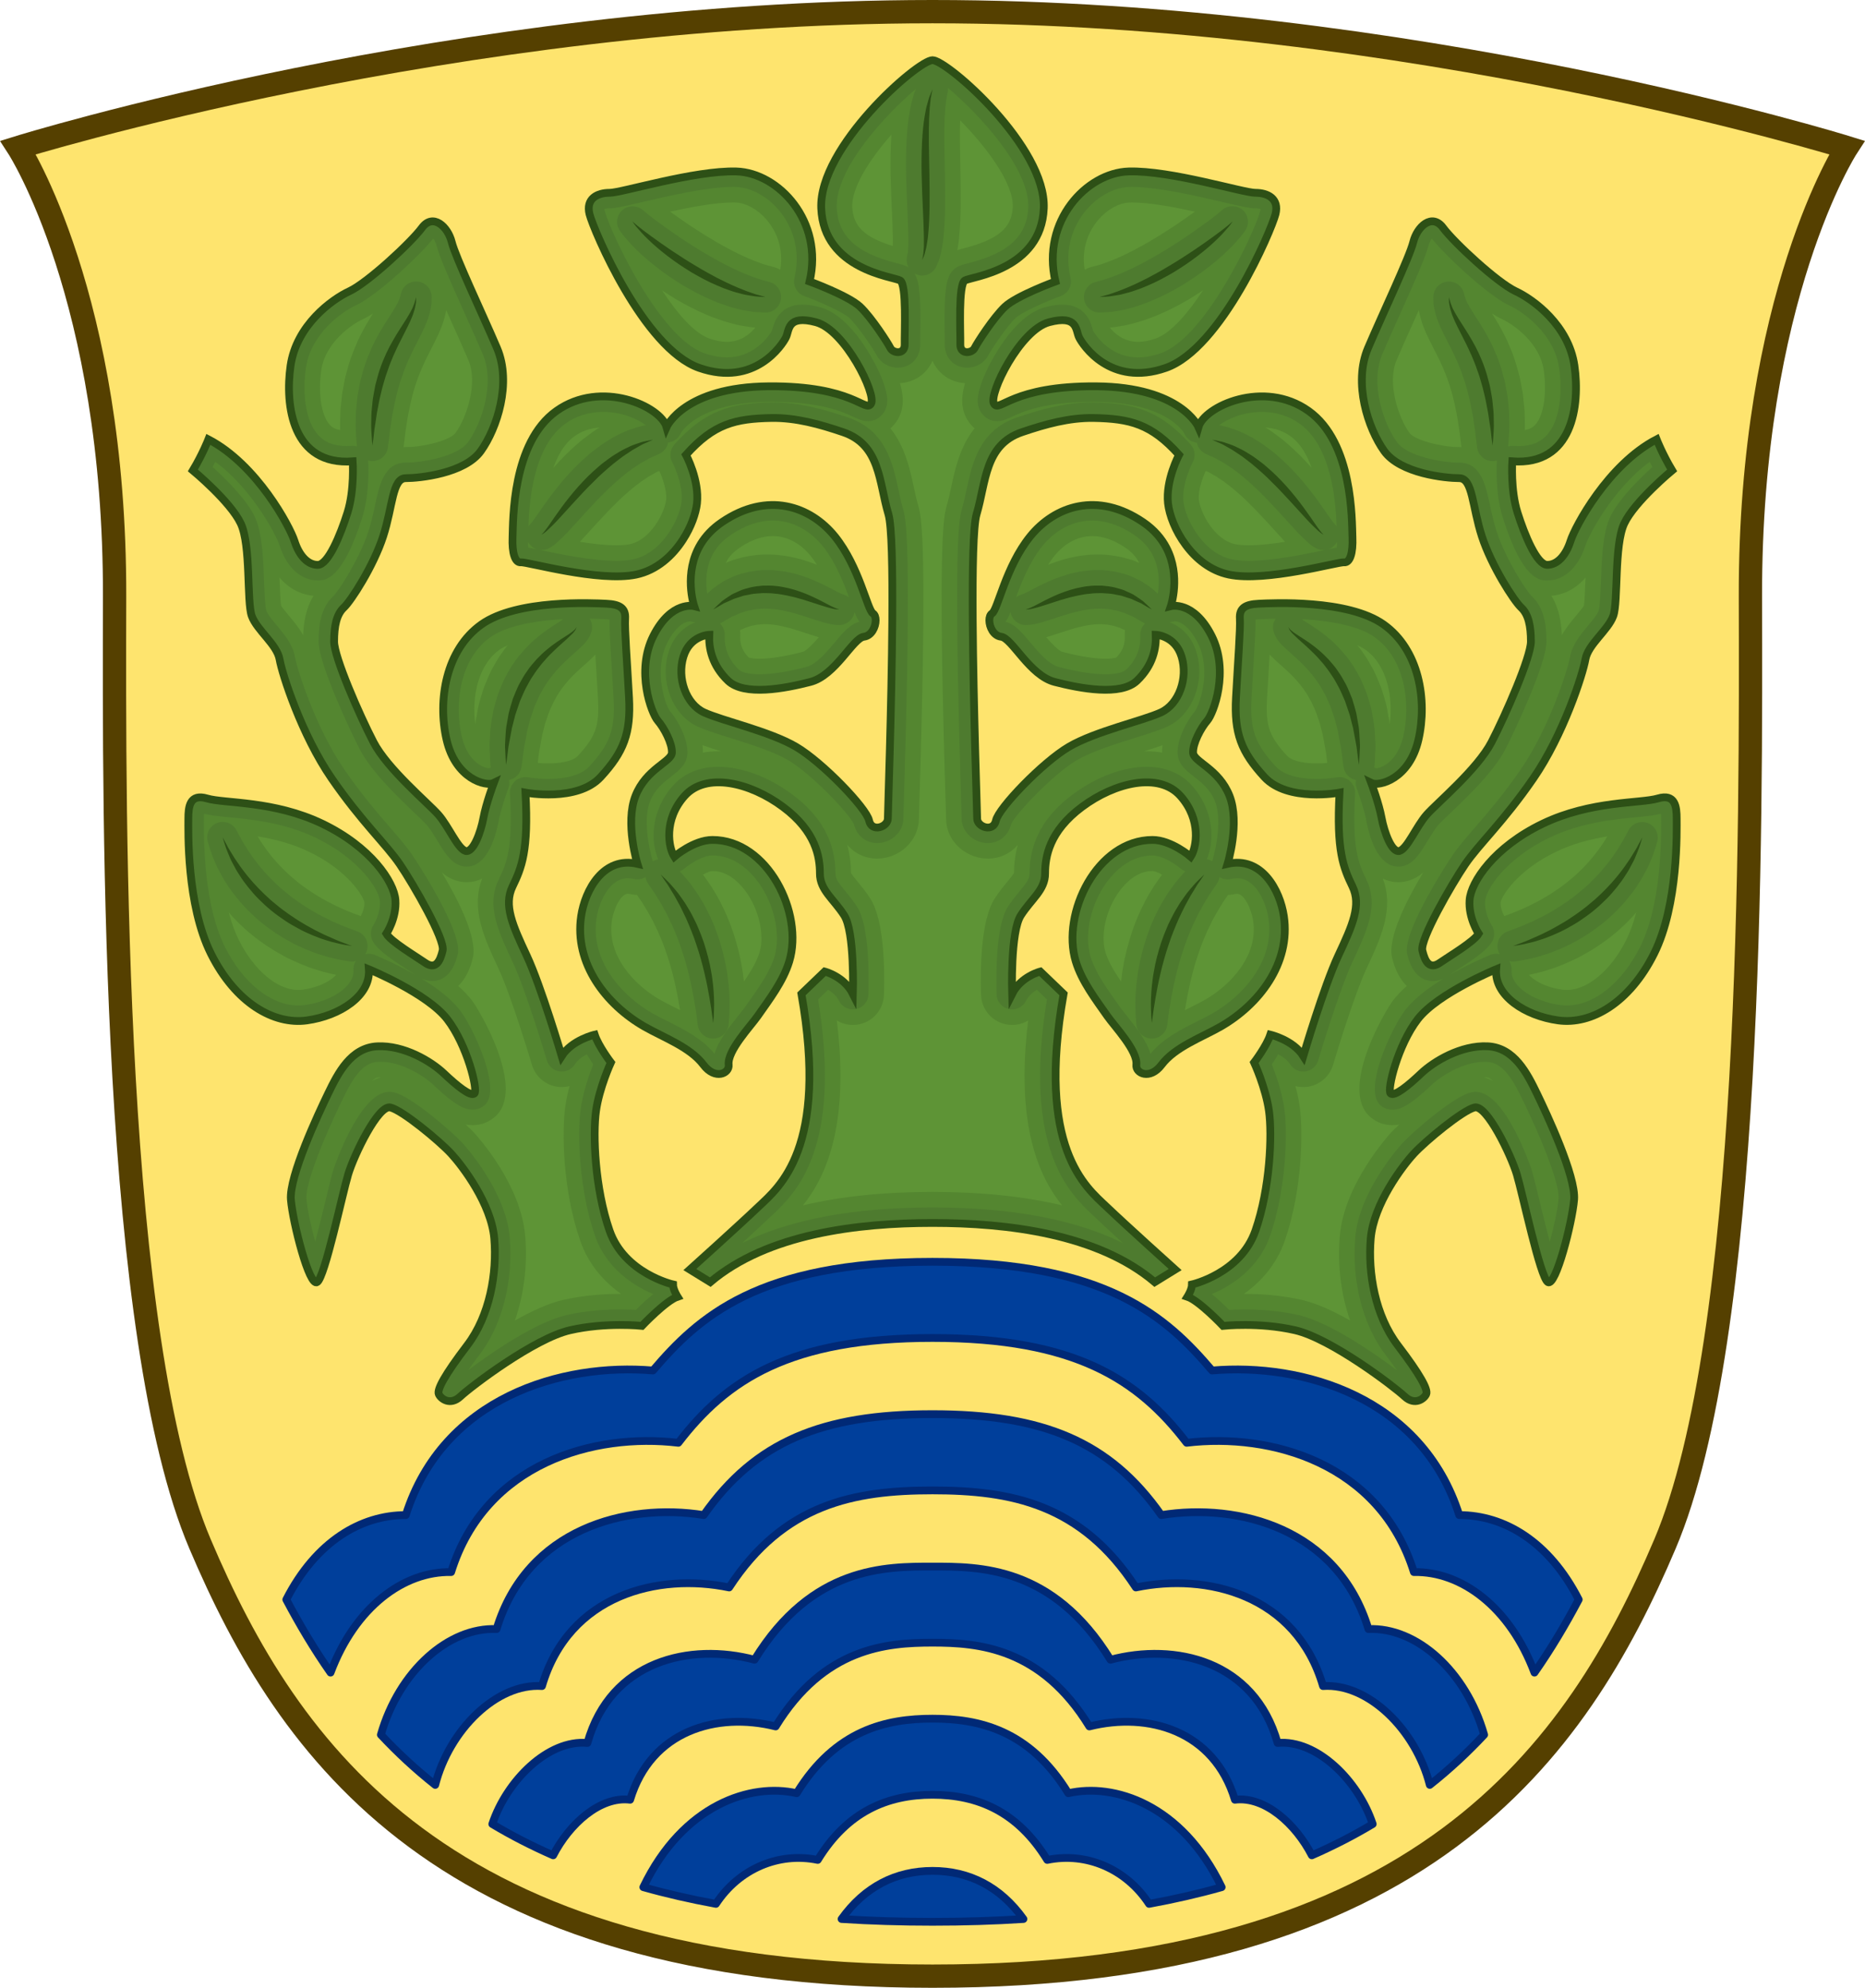 <?xml version="1.0" encoding="utf-8"?>
<!-- Generator: Adobe Illustrator 16.0.0, SVG Export Plug-In . SVG Version: 6.00 Build 0)  -->
<!DOCTYPE svg PUBLIC "-//W3C//DTD SVG 1.0//EN" "http://www.w3.org/TR/2001/REC-SVG-20010904/DTD/svg10.dtd">
<svg version="1.0" id="Layer_1" xmlns="http://www.w3.org/2000/svg" xmlns:xlink="http://www.w3.org/1999/xlink" x="0px" y="0px"
	 width="240.173px" height="256px" viewBox="0 0 240.173 256" enable-background="new 0 0 240.173 256" xml:space="preserve">
<path fill="#FEE46E" stroke="#554000" stroke-width="3" stroke-miterlimit="10" d="M225.417,76.83c0.07,29.34,0.34,95.34-11,122
	c-11.33,26.67-31.33,55.67-94.33,55.67s-83-29-94.33-55.67c-11.34-26.66-11.07-92.66-11-122C14.837,38.25,2.337,19,2.337,19
	s56.25-17.5,117.75-17.5S237.837,19,237.837,19S225.337,38.25,225.417,76.83z"/>
<g>
	<path fill="#003F9B" stroke="#002976" stroke-linecap="round" stroke-linejoin="round" stroke-miterlimit="10" d="M131.797,247.14
		c-3.71,0.24-7.61,0.36-11.71,0.36c-4.1,0-8-0.12-11.71-0.36c2.97-4.149,6.98-6.199,11.71-6.199
		C124.817,240.94,128.827,242.99,131.797,247.14z"/>
	<path fill="#003F9B" stroke="#002976" stroke-linecap="round" stroke-linejoin="round" stroke-miterlimit="10" d="M157.327,243.04
		c-2.94,0.83-6.061,1.55-9.351,2.15c-2.949-4.5-8.06-6.7-13.109-5.66c-3.83-6.25-8.971-8.391-14.78-8.391
		c-5.81,0-10.95,2.141-14.78,8.391c-5.05-1.04-10.16,1.16-13.11,5.66c-3.29-0.601-6.41-1.32-9.35-2.15
		c5.15-10.7,13.9-13.45,19.75-12.1c5.02-8.2,11.61-9.601,17.49-9.601s12.47,1.4,17.49,9.601
		C143.427,229.59,152.177,232.34,157.327,243.04z"/>
	<path fill="#003F9B" stroke="#002976" stroke-linecap="round" stroke-linejoin="round" stroke-miterlimit="10" d="M176.777,234.91
		c-2.431,1.46-5.04,2.8-7.841,4.03c-2.069-4.03-6.04-7.641-9.909-7.16c-2.69-8.92-11.16-11.33-18.74-9.44
		c-6.22-10.14-14.26-10.79-20.2-10.79c-5.94,0-13.98,0.65-20.2,10.79c-7.58-1.89-16.05,0.521-18.74,9.44
		c-3.87-0.48-7.84,3.13-9.91,7.16c-2.8-1.23-5.41-2.57-7.84-4.03c1.85-5.58,7.2-10.92,12.25-10.44c3-10.66,13.27-12.92,21.52-10.72
		c7.42-12.08,16.92-12,22.92-12s15.5-0.08,22.92,12c8.25-2.2,18.521,0.06,21.521,10.72
		C169.577,223.99,174.927,229.33,176.777,234.91z"/>
	<path fill="#003F9B" stroke="#002976" stroke-linecap="round" stroke-linejoin="round" stroke-miterlimit="10" d="M191.127,223.41
		c-2.12,2.27-4.44,4.43-7,6.46c-1.8-7.09-7.92-13.13-13.75-12.73c-3.46-11.81-15-14.6-24.1-12.699
		c-7.021-10.771-16.07-12.5-26.19-12.5s-19.17,1.729-26.19,12.5c-9.1-1.9-20.64,0.89-24.1,12.699
		c-5.83-0.399-11.95,5.641-13.75,12.73c-2.56-2.03-4.88-4.19-7-6.46c2.35-8.21,8.73-13.88,14.9-13.61
		c3.92-12.939,16.72-16.28,26.68-14.68c6.63-9.45,15.21-13,29.46-13s22.83,3.55,29.46,13c9.96-1.601,22.76,1.74,26.68,14.68
		C182.396,209.53,188.777,215.2,191.127,223.41z"/>
	<path fill="#003F9B" stroke="#002976" stroke-linecap="round" stroke-linejoin="round" stroke-miterlimit="10" d="M203.307,206
		c-1.71,3.23-3.58,6.38-5.7,9.41c-3.159-8.43-9.399-13.07-15.529-12.95c-4.38-14.07-18.45-17.95-29.26-16.65
		c-6.23-8.14-14.351-13.5-32.73-13.5s-26.5,5.36-32.73,13.5c-10.81-1.3-24.88,2.58-29.26,16.65c-6.13-0.12-12.37,4.521-15.53,12.95
		c-2.12-3.03-3.99-6.18-5.7-9.41c3.83-7.49,9.62-10.88,15.39-10.88c4.83-15.2,20.16-19.62,31.83-18.62c5.83-6.83,13.5-14,36-14
		s30.17,7.17,36,14c11.67-1,27,3.42,31.83,18.62C193.687,195.12,199.477,198.51,203.307,206z"/>
</g>
<g>
	<path fill="#4E7B2F" stroke="#2D5016" stroke-miterlimit="10" d="M173.087,72.42c-0.75-0.09-10.08,2.58-14.83,1.58
		c-2.37-0.5-4.25-2.04-5.57-3.84c-1.33-1.79-2.1-3.83-2.27-5.33c-0.33-3,1.42-6.25,1.42-6.25c-3.58-4-6.33-4.66-11-4.75
		c-3.18-0.05-6.23,0.81-9.21,1.82c-4.84,1.63-4.63,6.44-5.87,10.6c-0.43,1.46-0.54,7.09-0.49,13.65
		c0.08,11.09,0.57,24.84,0.57,25.52c0,1.08,2.08,1.83,2.42,0.25c0.33-1.59,6-7.5,9.41-9.5c3.42-2,9.5-3.34,11.84-4.42
		c2.33-1.08,3.5-4.42,2.66-7.17c-0.83-2.75-3.33-2.83-3.33-2.83c0.08,1.67-0.33,3.92-2.42,5.92c-2.08,2-7.33,1-10.58,0.16
		c-3.25-0.83-5.5-5.66-6.92-5.83c-0.97-0.12-1.51-1.25-1.51-2.11c0-0.4,0.109-0.73,0.35-0.89c0.75-0.5,1.75-6,4.91-9.92
		c3.17-3.91,8.67-5.83,14.54-1.83c1.439,0.98,2.39,2.13,3,3.3c1.89,3.63,0.57,7.51,0.57,7.51s2.93-0.75,5.25,3.82
		c2.31,4.56,0.25,10-0.561,10.93c-0.82,0.94-1.88,2.94-1.82,4.13c0.061,1.18,3.32,2.06,4.69,5.56s-0.25,8.75-0.25,8.75
		c4.38-1,6.75,3.37,7.25,6.75c0.9,6.07-3.2,11.38-8.16,14.22c-2.41,1.38-5.88,2.63-7.59,4.91c-1.5,1.99-3.38,1.12-3.25-0.01
		c0.2-1.78-2.79-4.92-3.73-6.26c-1.529-2.19-3.279-4.46-4.069-7.041c-1.891-6.2,2.78-15.65,9.88-15.65c2.42,0,4.92,2.16,4.92,2.16
		c0.75-1.16,1.42-4.75-1.33-7.83s-8.42-1.75-12.67,1.42c-4.25,3.16-4.75,6.46-4.75,8.58s-1.75,3.25-3.12,5.38
		c-1.38,2.12-1.13,10.12-1.13,10.12c1.13-2.25,3.63-2.88,3.63-2.88l3,2.88c-3.5,19.88,2.87,24.88,5.5,27.38
		c2.62,2.5,8.87,8.12,8.87,8.12l-2.63,1.62c-7.37-6.24-19-7.62-28.62-7.62s-21.25,1.38-28.62,7.62l-2.63-1.62
		c0,0,6.25-5.62,8.87-8.12c2.63-2.5,9-7.5,5.5-27.38l3-2.88c0,0,2.5,0.63,3.63,2.88c0,0,0.25-8-1.13-10.12
		c-1.37-2.13-3.12-3.26-3.12-5.38s-0.5-5.42-4.75-8.58c-4.25-3.17-9.92-4.5-12.67-1.42s-2.08,6.67-1.33,7.83c0,0,2.5-2.16,4.92-2.16
		c7.1,0,11.77,9.45,9.88,15.65c-0.79,2.58-2.54,4.85-4.07,7.041c-0.94,1.34-3.93,4.479-3.73,6.26c0.13,1.13-1.75,2-3.25,0.01
		c-1.71-2.28-5.18-3.53-7.59-4.91c-4.96-2.84-9.06-8.15-8.16-14.22c0.5-3.38,2.87-7.75,7.25-6.75c0,0-1.62-5.25-0.25-8.75
		s4.63-4.38,4.69-5.56c0.06-1.19-1-3.19-1.82-4.13c-0.81-0.93-2.87-6.37-0.56-10.93c2.32-4.57,5.25-3.82,5.25-3.82
		s-1.44-4.25,0.85-8.01c0.61-1,1.49-1.96,2.72-2.8c5.87-4,11.37-2.08,14.54,1.83c3.16,3.92,4.16,9.42,4.91,9.92
		c0.24,0.16,0.35,0.49,0.35,0.89c0,0.86-0.54,1.99-1.51,2.11c-1.42,0.17-3.67,5-6.92,5.83c-3.25,0.84-8.5,1.84-10.58-0.16
		c-2.09-2-2.5-4.25-2.42-5.92c0,0-2.5,0.08-3.33,2.83c-0.84,2.75,0.33,6.09,2.66,7.17c2.34,1.08,8.42,2.42,11.84,4.42
		c3.41,2,9.08,7.91,9.41,9.5c0.34,1.58,2.42,0.83,2.42-0.25c0-0.68,0.49-14.43,0.57-25.52c0.05-6.56-0.06-12.19-0.49-13.65
		c-1.24-4.16-1.03-8.97-5.87-10.6c-2.98-1.01-6.03-1.87-9.21-1.82c-4.67,0.09-7.42,0.75-11,4.75c0,0,1.75,3.25,1.42,6.25
		c-0.15,1.31-0.76,3.04-1.8,4.65c-1.33,2.08-3.37,3.96-6.04,4.52c-4.75,1-14.08-1.67-14.83-1.58c-0.75,0.08-1.17-1.17-1.08-3.25
		c0.08-2.09-0.09-12.17,5.66-16.25c5.75-4.09,13.42-0.59,14.17,2.08c0,0,2.25-5.17,13.17-5.25c10.91-0.08,12.41,3.42,13.16,2.25
		s-3.33-9.5-7.08-10.5s-3.42,1.04-3.88,1.96c-0.45,0.92-4,6.42-11.16,3.92c-7.17-2.5-13.63-17.8-14.13-19.8s1-2.75,2.59-2.75
		c1.58,0,10.91-2.91,16.33-2.75c5.42,0.17,11.25,6.42,9.42,14.17c0,0,5,1.83,6.5,3.25s3.58,4.67,3.91,5.33
		c0.34,0.67,1.88,0.88,1.84-0.5c-0.04-1.37,0.29-7.71-0.59-8.21c-0.87-0.5-9.83-1.37-10.16-9.29c-0.34-7.91,12.45-19.08,14.33-19.08
		s14.67,11.17,14.33,19.08c-0.33,7.92-9.29,8.79-10.16,9.29c-0.88,0.5-0.55,6.84-0.59,8.21c-0.04,1.38,1.5,1.17,1.84,0.5
		c0.33-0.66,2.41-3.91,3.91-5.33s6.5-3.25,6.5-3.25c-1.83-7.75,4-14,9.42-14.17c5.42-0.16,14.75,2.75,16.33,2.75
		c1.59,0,3.09,0.75,2.59,2.75s-6.96,17.3-14.13,19.8c-7.16,2.5-10.71-3-11.16-3.92c-0.46-0.92-0.13-2.96-3.88-1.96
		s-7.83,9.33-7.08,10.5s2.25-2.33,13.16-2.25c10.92,0.08,13.17,5.25,13.17,5.25c0.75-2.67,8.42-6.17,14.17-2.08
		c5.75,4.08,5.58,14.16,5.66,16.25C174.257,71.25,173.837,72.5,173.087,72.42z"/>
	<path fill="#4E7B2F" stroke="#2D5016" stroke-miterlimit="10" d="M82.67,170.751c0,0,3.083-3.25,4.583-3.75
		c0,0-0.583-0.918-0.583-1.584c0,0-6.25-1.416-8.167-6.916s-2.167-12.418-1.75-15.418s1.917-6.25,1.917-6.25
		s-1.593-2.083-2.088-3.583c0,0-2.912,0.667-4.245,2.75c0,0-2.667-9-4.5-12.917s-3-6.5-1.833-8.917s2.083-4.583,1.667-12.083
		c0,0,6.667,1.25,9.667-2s3.917-5.667,3.667-10.25s-0.583-8.833-0.5-10.167s-0.667-1.834-2.417-1.917s-11.5-0.583-16.083,2.667
		s-5.667,9.75-4.5,14.833s5.083,6.083,6.083,5.583c0,0-1,2.667-1.333,4.5s-1.333,4.583-2.333,4.25s-2.146-3.146-3.458-4.646
		s-6.563-5.875-8.375-9.375s-5.063-10.938-5.063-12.938s0.313-3.5,1.25-4.375s3.813-5.333,5.063-9.167s1.167-7.5,2.917-7.5
		s7.583-0.583,9.667-3.5s4-8.75,2.083-13.25S58.67,33.167,58.17,31.167s-2.417-3.75-3.833-1.833s-7,7.083-9.333,8.167
		s-6.833,4.417-7.583,9.583s0.25,12.916,8,12.333c0,0,0.25,3.667-0.667,6.583s-2.5,6.75-3.833,6.75s-2.417-1.25-3-3.083
		s-4.833-9.833-11.083-13.083c0,0-0.75,1.917-2,4c0,0,4.833,4,6.167,6.833s0.75,10.084,1.417,11.917s3.25,3.666,3.583,5.583
		s2.833,9.708,6.708,15.333s7.042,8.5,8.792,11.083s5.833,9.666,5.5,11.083s-0.917,2.5-2.25,1.583s-4.417-2.75-5-3.75
		c0,0,1.334-2,1.167-4.333s-3.167-6.833-9.417-9.833s-12.583-2.583-14.833-3.25s-2.417,1.083-2.417,2.583s-0.25,11.083,2.917,17.417
		s8.083,9.167,12.333,8.583s8.25-3.167,8-6.583c0,0,7.5,3.083,10.083,6.417s4,9.166,3.5,9.583s-2.25-1-3.917-2.583
		s-5.167-3.667-8.583-3.5s-5.083,3.499-6.333,6.083S37.212,151.5,37.462,154.5s2.375,11.25,3.375,10.625s3.25-11.375,4-13.875
		s3.875-9,5.438-8.625s6.313,4.313,7.813,5.938s5.188,6.5,5.563,10.938s-0.562,9.918-3.479,13.751s-3.917,5.707-3.667,6.291
		s1.459,1.542,2.792,0.292s9.479-7.459,14.104-8.521S82.67,170.751,82.67,170.751z"/>
	<path fill="#2D5016" d="M47.962,57.375c0,0-0.036-0.317-0.075-0.871c-0.025-0.555-0.12-1.341-0.075-2.304
		c0.016-0.479,0-1.006,0.072-1.55c0.065-0.546,0.086-1.13,0.207-1.721c0.122-0.589,0.188-1.213,0.375-1.821
		c0.156-0.615,0.334-1.235,0.555-1.842c0.202-0.614,0.481-1.197,0.728-1.782c0.271-0.573,0.563-1.125,0.863-1.645
		c0.594-1.044,1.215-1.963,1.716-2.755c0.232-0.403,0.469-0.764,0.633-1.103c0.192-0.331,0.289-0.644,0.394-0.898
		c0.161-0.518,0.233-0.833,0.233-0.833s-0.002,0.079-0.005,0.228c-0.013,0.147,0.014,0.375-0.04,0.652
		c-0.059,0.273-0.104,0.622-0.237,0.992c-0.106,0.384-0.278,0.791-0.473,1.234c-0.399,0.876-0.927,1.848-1.444,2.897
		c-0.271,0.52-0.499,1.077-0.76,1.628c-0.226,0.565-0.483,1.129-0.667,1.721c-0.222,0.577-0.404,1.168-0.565,1.757
		c-0.184,0.582-0.301,1.172-0.444,1.737c-0.14,0.566-0.22,1.126-0.331,1.651c-0.114,0.526-0.163,1.028-0.24,1.492
		c-0.06,0.466-0.155,0.889-0.188,1.276c-0.044,0.384-0.082,0.719-0.113,0.994C48.014,57.061,47.962,57.375,47.962,57.375z"/>
	<path fill="#2D5016" d="M65.17,98.5c0,0-0.032-0.328-0.063-0.9c-0.014-0.286-0.03-0.634-0.049-1.033
		c-0.034-0.397-0.024-0.849,0.017-1.346c0.035-0.495,0.049-1.04,0.124-1.606c0.1-0.563,0.205-1.157,0.313-1.771
		c0.157-0.604,0.34-1.228,0.535-1.857c0.256-0.608,0.491-1.239,0.793-1.839c0.333-0.585,0.639-1.187,1.041-1.716
		c0.356-0.562,0.804-1.04,1.214-1.516c0.437-0.451,0.864-0.886,1.314-1.24c0.432-0.377,0.872-0.689,1.276-0.976
		c0.814-0.564,1.522-0.967,1.973-1.307c0.197-0.188,0.401-0.31,0.462-0.447c0.087-0.127,0.134-0.194,0.134-0.194
		s-0.03,0.077-0.086,0.22c-0.04,0.163-0.195,0.331-0.379,0.565c-0.406,0.416-1.019,0.974-1.748,1.613
		c-0.356,0.33-0.742,0.683-1.127,1.075c-0.4,0.377-0.762,0.831-1.158,1.272c-0.369,0.467-0.745,0.95-1.077,1.477
		c-0.369,0.502-0.643,1.075-0.949,1.627c-0.294,0.559-0.525,1.152-0.779,1.721c-0.201,0.594-0.398,1.178-0.589,1.743
		c-0.149,0.582-0.294,1.145-0.431,1.678c-0.102,0.542-0.198,1.054-0.286,1.526c-0.091,0.474-0.181,0.913-0.217,1.313
		c-0.049,0.396-0.092,0.741-0.127,1.025C65.227,98.176,65.17,98.5,65.17,98.5z"/>
	<path fill="#2D5016" d="M45.337,121.833c0,0-0.354-0.047-0.966-0.154c-0.307-0.046-0.674-0.141-1.1-0.24
		c-0.43-0.09-0.902-0.228-1.413-0.396c-0.519-0.148-1.055-0.376-1.632-0.599c-0.56-0.257-1.169-0.5-1.755-0.836
		c-0.598-0.314-1.204-0.663-1.794-1.06c-0.587-0.398-1.178-0.817-1.737-1.276c-0.561-0.457-1.091-0.948-1.595-1.451
		c-0.508-0.498-0.96-1.037-1.389-1.56c-0.419-0.532-0.811-1.056-1.132-1.587c-0.352-0.51-0.622-1.031-0.869-1.51
		c-0.269-0.466-0.436-0.936-0.606-1.337c-0.176-0.399-0.298-0.758-0.391-1.058c-0.191-0.595-0.287-0.936-0.287-0.936
		s0.179,0.312,0.465,0.859c0.137,0.277,0.313,0.607,0.546,0.969c0.231,0.363,0.461,0.785,0.769,1.212
		c0.295,0.434,0.61,0.904,0.984,1.372c0.35,0.485,0.774,0.953,1.194,1.448c0.431,0.487,0.907,0.962,1.393,1.439
		c0.49,0.475,1.007,0.936,1.55,1.366c0.528,0.448,1.088,0.859,1.646,1.251c0.565,0.384,1.119,0.767,1.684,1.093
		c0.554,0.345,1.116,0.634,1.639,0.927c0.542,0.254,1.039,0.538,1.524,0.74c0.958,0.439,1.766,0.774,2.354,0.982
		C45.006,121.701,45.337,121.833,45.337,121.833z"/>
	<path fill="#2D5016" d="M118.753,33.5c0,0,0.017-0.085,0.047-0.246c0.022-0.161,0.096-0.395,0.115-0.695
		c0.014-0.304,0.074-0.648,0.062-1.073c0.001-0.419,0.006-0.889-0.01-1.406c-0.043-2.06-0.225-4.815-0.28-7.589
		c-0.05-2.771,0.042-5.569,0.412-7.644c0.098-0.518,0.168-0.992,0.301-1.403c0.124-0.411,0.198-0.773,0.317-1.059
		c0.228-0.572,0.369-0.886,0.369-0.886s-0.059,0.349-0.181,0.936c-0.069,0.291-0.084,0.663-0.138,1.075
		c-0.06,0.412-0.053,0.89-0.097,1.4c-0.04,0.511-0.022,1.073-0.051,1.66c-0.001,0.59-0.002,1.212-0.003,1.856
		c0.023,1.292,0.047,2.669,0.072,4.047c0.046,2.759,0.062,5.54-0.149,7.629c-0.036,0.521-0.121,1-0.192,1.42
		c-0.055,0.419-0.18,0.792-0.244,1.088c-0.064,0.301-0.198,0.505-0.25,0.659C118.788,33.42,118.753,33.5,118.753,33.5z"/>
	<path fill="#2D5016" d="M98.587,38.25c0,0-0.316-0.007-0.866-0.042c-0.275-0.01-0.606-0.051-0.99-0.12
		c-0.384-0.061-0.827-0.121-1.282-0.257c-0.463-0.117-0.967-0.245-1.478-0.438c-0.521-0.17-1.061-0.374-1.604-0.618
		c-1.102-0.459-2.222-1.063-3.317-1.701c-1.082-0.661-2.135-1.368-3.075-2.092c-0.941-0.724-1.785-1.441-2.465-2.105
		c-0.694-0.646-1.206-1.259-1.567-1.675c-0.185-0.206-0.299-0.396-0.39-0.512c-0.086-0.119-0.133-0.183-0.133-0.183
		s0.937,0.844,2.459,1.931c0.751,0.555,1.646,1.175,2.609,1.829c0.971,0.643,2.008,1.322,3.075,1.951
		c0.527,0.323,1.065,0.629,1.596,0.927c0.542,0.274,1.053,0.594,1.579,0.835c1.031,0.529,2.02,0.969,2.884,1.308
		c0.43,0.183,0.829,0.313,1.186,0.439c0.354,0.132,0.673,0.232,0.943,0.291C98.285,38.157,98.587,38.25,98.587,38.25z"/>
	<path fill="#2D5016" d="M84.087,56.625c0,0-0.272,0.133-0.756,0.344c-0.24,0.108-0.548,0.212-0.854,0.406
		c-0.311,0.177-0.662,0.376-1.045,0.594c-0.368,0.245-0.766,0.51-1.188,0.79c-0.399,0.314-0.837,0.614-1.26,0.969
		c-0.845,0.708-1.738,1.478-2.561,2.329c-0.852,0.819-1.65,1.699-2.41,2.517c-0.756,0.829-1.462,1.603-2.067,2.266
		c-0.612,0.664-1.156,1.193-1.555,1.548c-0.391,0.364-0.695,0.474-0.679,0.487c0,0,0.053-0.055,0.151-0.157
		c0.104-0.093,0.227-0.257,0.386-0.464c0.328-0.404,0.727-1.042,1.25-1.775c0.515-0.74,1.134-1.594,1.845-2.478
		c0.707-0.887,1.513-1.795,2.376-2.654c0.433-0.428,0.881-0.841,1.341-1.229c0.44-0.409,0.937-0.74,1.391-1.088
		s0.95-0.613,1.391-0.896c0.456-0.263,0.915-0.466,1.324-0.669c0.42-0.19,0.834-0.312,1.183-0.436
		c0.349-0.137,0.665-0.181,0.921-0.243C83.788,56.675,84.087,56.625,84.087,56.625z"/>
	<path fill="#2D5016" d="M91.837,78.5c0,0,0.19-0.197,0.537-0.523c0.175-0.161,0.388-0.357,0.632-0.581
		c0.273-0.194,0.586-0.416,0.942-0.645c0.344-0.26,0.772-0.407,1.209-0.617c0.431-0.229,0.938-0.323,1.445-0.476
		c0.514-0.119,1.062-0.19,1.615-0.237c0.555,0.002,1.123-0.032,1.681,0.046c0.563,0.045,1.109,0.167,1.647,0.28
		c0.533,0.127,1.049,0.29,1.536,0.464c0.98,0.341,1.841,0.765,2.57,1.129c0.729,0.36,1.311,0.713,1.744,0.888
		c0.213,0.104,0.385,0.162,0.506,0.205s0.186,0.066,0.186,0.066s-0.068-0.004-0.195-0.013c-0.126-0.012-0.325-0.007-0.555-0.073
		c-0.475-0.098-1.134-0.287-1.905-0.543c-0.774-0.244-1.66-0.561-2.617-0.82c-0.476-0.144-0.978-0.241-1.479-0.361
		c-0.506-0.095-1.02-0.197-1.538-0.229c-0.516-0.085-1.032-0.061-1.542-0.077c-0.504,0.041-1.008,0.05-1.484,0.135
		c-0.467,0.121-0.949,0.144-1.365,0.314c-0.416,0.158-0.851,0.234-1.191,0.422c-0.352,0.167-0.688,0.309-0.99,0.437
		c-0.284,0.169-0.532,0.317-0.736,0.439C92.08,78.373,91.837,78.5,91.837,78.5z"/>
	<path fill="#2D5016" d="M85.087,112.625c0,0,0.242,0.22,0.646,0.62c0.195,0.208,0.458,0.431,0.711,0.741
		c0.261,0.301,0.562,0.643,0.87,1.03c0.287,0.399,0.602,0.832,0.917,1.302c0.285,0.486,0.618,0.986,0.896,1.537
		c0.271,0.554,0.585,1.113,0.818,1.719c0.261,0.595,0.484,1.214,0.703,1.835c0.399,1.253,0.743,2.526,0.937,3.743
		c0.124,0.603,0.176,1.197,0.248,1.755c0.052,0.561,0.101,1.091,0.111,1.582c0.053,0.979-0.005,1.799-0.024,2.367
		c-0.039,0.57-0.082,0.894-0.082,0.894s-0.041-0.322-0.113-0.887c-0.066-0.563-0.19-1.363-0.352-2.314
		c-0.16-0.952-0.375-2.054-0.651-3.22c-0.126-0.586-0.304-1.179-0.46-1.787c-0.169-0.604-0.354-1.215-0.562-1.816
		c-0.388-1.213-0.876-2.39-1.36-3.481c-0.248-0.543-0.516-1.054-0.75-1.551c-0.266-0.481-0.517-0.937-0.748-1.357
		c-0.256-0.402-0.483-0.779-0.684-1.117c-0.191-0.343-0.416-0.612-0.571-0.849C85.262,112.901,85.087,112.625,85.087,112.625z"/>
	<path fill="#4E7B2F" stroke="#2D5016" stroke-miterlimit="10" d="M157.503,170.751c0,0-3.083-3.25-4.583-3.75
		c0,0,0.583-0.918,0.583-1.584c0,0,6.25-1.416,8.167-6.916s2.167-12.418,1.75-15.418s-1.917-6.25-1.917-6.25
		s1.594-2.083,2.089-3.583c0,0,2.912,0.667,4.245,2.75c0,0,2.667-9,4.5-12.917s3-6.5,1.833-8.917s-2.083-4.583-1.667-12.083
		c0,0-6.666,1.25-9.666-2s-3.917-5.667-3.667-10.25s0.583-8.833,0.5-10.167s0.667-1.834,2.417-1.917s11.5-0.583,16.083,2.667
		s5.667,9.75,4.5,14.833s-5.083,6.083-6.083,5.583c0,0,1,2.667,1.333,4.5s1.333,4.583,2.333,4.25s2.146-3.146,3.459-4.646
		s6.563-5.875,8.375-9.375s5.063-10.938,5.063-12.938s-0.313-3.5-1.25-4.375s-3.813-5.333-5.063-9.167s-1.167-7.5-2.917-7.5
		s-7.583-0.583-9.667-3.5c-2.083-2.917-4-8.75-2.083-13.25s5.333-11.667,5.833-13.667s2.418-3.75,3.834-1.833s7,7.083,9.333,8.167
		s6.833,4.417,7.583,9.583s-0.25,12.916-8,12.333c0,0-0.25,3.667,0.667,6.583s2.5,6.75,3.833,6.75c1.334,0,2.417-1.25,3-3.083
		c0.584-1.833,4.834-9.833,11.084-13.083c0,0,0.75,1.917,2,4c0,0-4.833,4-6.166,6.833c-1.334,2.833-0.751,10.084-1.418,11.917
		c-0.666,1.833-3.249,3.666-3.582,5.583c-0.334,1.917-2.834,9.708-6.709,15.333s-7.041,8.5-8.791,11.083s-5.834,9.666-5.5,11.083
		c0.332,1.417,0.916,2.5,2.25,1.583c1.332-0.917,4.416-2.75,5-3.75c0,0-1.334-2-1.168-4.333c0.168-2.333,3.168-6.833,9.418-9.833
		s12.582-2.583,14.832-3.25s2.418,1.083,2.418,2.583s0.249,11.083-2.918,17.417c-3.166,6.333-8.082,9.167-12.332,8.583
		s-8.25-3.167-8-6.583c0,0-7.5,3.083-10.084,6.417s-4,9.166-3.5,9.583s2.25-1,3.916-2.583c1.668-1.583,5.168-3.667,8.584-3.5
		s5.084,3.499,6.334,6.083s5.041,10.667,4.791,13.667s-2.375,11.25-3.375,10.625s-3.25-11.375-4-13.875s-3.875-9-5.438-8.625
		s-6.313,4.313-7.813,5.938s-5.188,6.5-5.563,10.938s0.563,9.918,3.479,13.751c2.918,3.833,3.918,5.707,3.668,6.291
		s-1.459,1.542-2.793,0.292c-1.332-1.25-9.479-7.459-14.104-8.521S157.503,170.751,157.503,170.751z"/>
	<path fill="#2D5016" d="M192.212,57.375c0,0-0.052-0.314-0.118-0.866c-0.032-0.275-0.07-0.61-0.113-0.994
		c-0.033-0.387-0.129-0.81-0.188-1.276c-0.077-0.464-0.126-0.966-0.239-1.492c-0.112-0.525-0.192-1.085-0.331-1.651
		c-0.145-0.565-0.261-1.156-0.445-1.737c-0.16-0.588-0.342-1.18-0.564-1.757c-0.184-0.591-0.44-1.155-0.667-1.721
		c-0.261-0.551-0.488-1.108-0.759-1.628c-0.518-1.049-1.045-2.021-1.445-2.897c-0.194-0.443-0.366-0.85-0.473-1.234
		c-0.133-0.37-0.178-0.718-0.236-0.992c-0.054-0.276-0.027-0.504-0.04-0.652c-0.003-0.148-0.005-0.228-0.005-0.228
		s0.072,0.316,0.233,0.833c0.105,0.254,0.202,0.567,0.394,0.898c0.164,0.338,0.4,0.7,0.634,1.103
		c0.501,0.792,1.122,1.711,1.716,2.755c0.3,0.52,0.591,1.071,0.862,1.645c0.246,0.584,0.526,1.168,0.728,1.782
		c0.221,0.607,0.398,1.227,0.555,1.842c0.188,0.608,0.254,1.232,0.376,1.821c0.119,0.591,0.141,1.175,0.206,1.721
		c0.073,0.544,0.057,1.071,0.072,1.55c0.045,0.962-0.051,1.749-0.075,2.304C192.248,57.058,192.212,57.375,192.212,57.375z"/>
	<path fill="#2D5016" d="M175.003,98.5c0,0-0.057-0.324-0.131-0.893c-0.035-0.285-0.078-0.63-0.127-1.026
		c-0.036-0.399-0.125-0.839-0.216-1.313c-0.089-0.473-0.185-0.985-0.286-1.526c-0.137-0.533-0.281-1.096-0.431-1.678
		c-0.191-0.565-0.389-1.149-0.589-1.743c-0.255-0.569-0.485-1.163-0.779-1.721c-0.307-0.552-0.58-1.125-0.949-1.627
		c-0.332-0.527-0.708-1.01-1.077-1.477c-0.396-0.441-0.758-0.895-1.158-1.272c-0.385-0.392-0.771-0.746-1.127-1.075
		c-0.729-0.64-1.342-1.198-1.748-1.613c-0.184-0.235-0.339-0.403-0.379-0.565c-0.056-0.144-0.086-0.22-0.086-0.22
		s0.047,0.067,0.134,0.194c0.061,0.138,0.266,0.259,0.462,0.447c0.451,0.34,1.159,0.743,1.973,1.307
		c0.405,0.287,0.845,0.599,1.276,0.976c0.45,0.354,0.878,0.789,1.314,1.24c0.411,0.476,0.858,0.954,1.215,1.516
		c0.401,0.53,0.707,1.131,1.04,1.716c0.303,0.6,0.537,1.232,0.794,1.839c0.194,0.629,0.378,1.252,0.534,1.857
		c0.108,0.614,0.214,1.208,0.313,1.771c0.074,0.567,0.088,1.111,0.123,1.606c0.041,0.497,0.051,0.949,0.017,1.347
		c-0.019,0.398-0.036,0.746-0.05,1.032C175.034,98.172,175.003,98.5,175.003,98.5z"/>
	<path fill="#2D5016" d="M194.837,121.833c0,0,0.331-0.132,0.917-0.341c0.588-0.208,1.396-0.543,2.354-0.982
		c0.484-0.202,0.98-0.486,1.523-0.74c0.523-0.293,1.085-0.583,1.639-0.927c0.566-0.326,1.12-0.708,1.685-1.093
		c0.558-0.392,1.119-0.803,1.646-1.251c0.544-0.431,1.061-0.892,1.551-1.366c0.485-0.477,0.962-0.952,1.393-1.439
		c0.42-0.496,0.844-0.963,1.194-1.448c0.374-0.468,0.689-0.938,0.984-1.372c0.307-0.427,0.537-0.85,0.768-1.212
		c0.234-0.361,0.41-0.692,0.546-0.969c0.287-0.548,0.466-0.859,0.466-0.859s-0.095,0.341-0.287,0.936
		c-0.092,0.299-0.215,0.659-0.391,1.058c-0.17,0.401-0.337,0.871-0.606,1.337c-0.247,0.479-0.517,1-0.868,1.51
		c-0.321,0.532-0.714,1.055-1.133,1.588c-0.428,0.523-0.881,1.061-1.389,1.559c-0.504,0.503-1.034,0.995-1.596,1.452
		c-0.558,0.458-1.148,0.877-1.736,1.275c-0.591,0.396-1.196,0.745-1.794,1.06c-0.587,0.336-1.195,0.579-1.756,0.836
		c-0.577,0.223-1.113,0.451-1.632,0.599c-0.511,0.168-0.983,0.306-1.413,0.396c-0.426,0.099-0.793,0.194-1.1,0.24
		C195.19,121.786,194.837,121.833,194.837,121.833z"/>
	<path fill="#2D5016" d="M141.587,38.25c0,0,0.303-0.093,0.835-0.233c0.271-0.059,0.589-0.159,0.942-0.291
		c0.357-0.126,0.756-0.257,1.187-0.439c0.864-0.339,1.853-0.778,2.884-1.308c0.525-0.242,1.036-0.562,1.578-0.835
		c0.531-0.298,1.069-0.604,1.597-0.927c1.067-0.628,2.104-1.308,3.075-1.95c0.963-0.653,1.857-1.274,2.609-1.829
		c1.522-1.086,2.459-1.931,2.459-1.931s-0.046,0.064-0.133,0.183c-0.091,0.116-0.206,0.306-0.39,0.512
		c-0.362,0.417-0.873,1.029-1.567,1.675c-0.68,0.664-1.524,1.382-2.465,2.105c-0.94,0.725-1.993,1.431-3.075,2.092
		c-1.096,0.639-2.216,1.242-3.317,1.701c-0.544,0.244-1.083,0.448-1.604,0.618c-0.511,0.193-1.015,0.321-1.478,0.438
		c-0.454,0.136-0.897,0.196-1.281,0.257c-0.384,0.069-0.715,0.11-0.989,0.12C141.903,38.243,141.587,38.25,141.587,38.25z"/>
	<path fill="#2D5016" d="M156.087,56.625c0,0,0.299,0.05,0.814,0.16c0.257,0.062,0.573,0.106,0.922,0.243
		c0.349,0.124,0.763,0.246,1.184,0.436c0.409,0.203,0.867,0.407,1.323,0.669c0.441,0.283,0.937,0.548,1.392,0.896
		c0.454,0.348,0.951,0.68,1.391,1.088c0.46,0.388,0.908,0.801,1.342,1.229c0.862,0.859,1.669,1.768,2.376,2.654
		c0.711,0.883,1.329,1.738,1.845,2.478c0.522,0.732,0.922,1.371,1.249,1.775c0.16,0.208,0.283,0.372,0.387,0.464
		c0.099,0.103,0.151,0.157,0.151,0.157c0.016-0.013-0.288-0.123-0.679-0.487c-0.399-0.354-0.943-0.884-1.555-1.548
		c-0.605-0.663-1.312-1.437-2.067-2.266c-0.761-0.817-1.559-1.697-2.41-2.517c-0.823-0.851-1.716-1.62-2.561-2.329
		c-0.424-0.354-0.861-0.655-1.261-0.969c-0.422-0.28-0.82-0.545-1.188-0.79c-0.383-0.218-0.734-0.417-1.045-0.594
		c-0.307-0.194-0.615-0.298-0.854-0.406C156.359,56.758,156.087,56.625,156.087,56.625z"/>
	<path fill="#2D5016" d="M148.337,78.5c0,0-0.243-0.127-0.653-0.368c-0.204-0.122-0.452-0.27-0.736-0.439
		c-0.302-0.128-0.638-0.269-0.989-0.437c-0.341-0.188-0.776-0.265-1.191-0.422c-0.416-0.171-0.897-0.194-1.364-0.314
		c-0.477-0.085-0.981-0.094-1.485-0.135c-0.509,0.016-1.025-0.009-1.541,0.077c-0.519,0.032-1.031,0.133-1.537,0.229
		c-0.502,0.12-1.004,0.217-1.479,0.361c-0.958,0.26-1.843,0.577-2.617,0.82c-0.771,0.257-1.431,0.445-1.905,0.543
		c-0.229,0.065-0.429,0.061-0.555,0.073c-0.128,0.009-0.195,0.013-0.195,0.013s0.064-0.023,0.186-0.066s0.293-0.101,0.506-0.205
		c0.434-0.175,1.016-0.528,1.743-0.888c0.73-0.365,1.59-0.789,2.571-1.129c0.486-0.174,1.002-0.337,1.535-0.464
		c0.538-0.113,1.084-0.235,1.647-0.28c0.558-0.079,1.126-0.044,1.681-0.046c0.554,0.046,1.102,0.118,1.615,0.237
		c0.508,0.153,1.015,0.248,1.445,0.476c0.437,0.21,0.865,0.357,1.209,0.617c0.356,0.229,0.669,0.451,0.942,0.645
		c0.244,0.224,0.456,0.42,0.632,0.581C148.146,78.303,148.337,78.5,148.337,78.5z"/>
	<path fill="#2D5016" d="M155.087,112.625c0,0-0.175,0.276-0.498,0.744c-0.156,0.237-0.38,0.506-0.571,0.849
		c-0.201,0.338-0.429,0.715-0.685,1.117c-0.231,0.42-0.482,0.875-0.747,1.357c-0.235,0.497-0.503,1.008-0.751,1.551
		c-0.484,1.092-0.972,2.268-1.36,3.481c-0.207,0.602-0.392,1.212-0.561,1.816c-0.157,0.608-0.335,1.201-0.461,1.787
		c-0.277,1.166-0.491,2.268-0.651,3.22c-0.162,0.951-0.285,1.751-0.352,2.314c-0.072,0.564-0.113,0.887-0.113,0.887
		s-0.043-0.323-0.081-0.894c-0.02-0.568-0.077-1.388-0.025-2.367c0.012-0.491,0.06-1.021,0.112-1.582
		c0.072-0.558,0.124-1.152,0.248-1.755c0.192-1.217,0.536-2.49,0.936-3.743c0.219-0.622,0.442-1.241,0.703-1.835
		c0.232-0.606,0.547-1.165,0.818-1.719c0.277-0.551,0.61-1.051,0.895-1.537c0.315-0.47,0.631-0.902,0.917-1.302
		c0.309-0.388,0.608-0.729,0.87-1.03c0.252-0.311,0.516-0.533,0.711-0.741C154.845,112.845,155.087,112.625,155.087,112.625z"/>
	<path fill="#548630" d="M95.576,160.088c1.326-1.214,2.619-2.409,3.512-3.261l0.316-0.298c2.972-2.78,9.099-8.513,5.952-27.819
		l1.287-1.236c0.493,0.289,1.066,0.745,1.407,1.424c0.344,0.687,1.043,1.103,1.787,1.103c0.143,0,0.287-0.016,0.431-0.047
		c0.894-0.197,1.54-0.976,1.568-1.891c0.063-2.024,0.146-8.818-1.453-11.273c-0.495-0.77-1.025-1.413-1.492-1.98
		c-0.881-1.069-1.304-1.614-1.304-2.309c0-4.073-1.817-7.405-5.557-10.185c-3.032-2.261-6.499-3.559-9.511-3.559
		c-2.415,0-4.436,0.834-5.844,2.412c-2.907,3.255-2.895,7.22-1.913,9.5c-0.244,0.042-0.482,0.128-0.701,0.262
		c-0.015-0.09-0.036-0.181-0.063-0.27c-0.391-1.278-1.207-5.111-0.299-7.431c0.614-1.569,1.746-2.451,2.744-3.229
		c0.989-0.77,2.011-1.566,2.082-2.959c0.095-1.89-1.293-4.38-2.31-5.546c-0.466-0.644-2.122-5.083-0.283-8.712
		c1.304-2.57,2.613-2.77,2.982-2.77c0.212,0.079,0.423,0.116,0.629,0.116c0.002,0,0.004,0,0.006,0
		c-1.33,0.527-2.793,1.673-3.457,3.872c-1.155,3.78,0.52,8.073,3.733,9.563c1.007,0.465,2.473,0.925,4.17,1.457
		c2.483,0.778,5.574,1.748,7.501,2.875c3.077,1.804,7.945,6.998,8.479,8.259c0.348,1.457,1.534,2.421,2.979,2.421
		c1.833,0,3.381-1.445,3.381-3.156c0-0.161,0.024-0.924,0.061-2.131c0.134-4.401,0.447-14.709,0.509-23.375
		c0.092-11.977-0.39-13.613-0.571-14.229c-0.249-0.835-0.435-1.702-0.632-2.618c-0.736-3.419-1.651-7.674-6.518-9.313
		c-2.951-1-6.157-1.926-9.582-1.926l-0.298,0.002c-5.139,0.099-8.474,0.963-12.458,5.416c-0.562,0.628-0.67,1.541-0.271,2.282
		c0.402,0.756,1.405,3.152,1.193,5.083c-0.099,0.862-0.543,2.315-1.492,3.783c-0.733,1.147-2.321,3.134-4.771,3.648
		c-0.574,0.121-1.292,0.182-2.135,0.182c-3.206,0-7.318-0.867-9.776-1.384c-0.02-0.004-0.04-0.008-0.059-0.013
		c0.073,0.008,0.147,0.012,0.221,0.012c0.278,0,0.559-0.058,0.825-0.178c0.217-0.099,0.657-0.334,1.165-0.806
		c0.354-0.319,0.954-0.886,1.668-1.659c0.609-0.669,1.317-1.448,2.076-2.276l0.487-0.522c0.588-0.634,1.197-1.29,1.827-1.89
		c0.835-0.863,1.709-1.614,2.462-2.243c0.258-0.221,0.504-0.402,0.744-0.579c0.136-0.102,0.271-0.201,0.402-0.302l1.062-0.711
		c0,0,0.738-0.418,0.961-0.54c0.042-0.023,0.083-0.047,0.122-0.073c0.117-0.075,0.234-0.116,0.335-0.158l0.264-0.114
		c0.531-0.228,0.847-0.393,0.847-0.393c0.559-0.292,0.93-0.818,1.041-1.404c0.708-0.075,1.333-0.526,1.624-1.194l0,0
		c0.002,0,2.105-3.98,11.351-4.048l0.353-0.001c6.371,0,9.161,1.3,10.502,1.925c0.652,0.304,1.215,0.566,1.896,0.566
		c0.848,0,1.605-0.423,2.078-1.16c0.611-0.953,0.542-2.21-0.231-4.203c-0.863-2.225-3.986-8.234-8.017-9.31
		c-0.85-0.227-1.581-0.337-2.236-0.337c-3.013,0-3.667,2.332-3.881,3.098c-0.027,0.095-0.048,0.188-0.081,0.268
		c-0.01,0.019-1.856,3.43-5.796,3.43c-0.911,0-1.887-0.18-2.902-0.534c-5.893-2.055-12.229-15.916-12.849-18.396
		c-0.018-0.069-0.027-0.124-0.032-0.166c0.122-0.045,0.346-0.099,0.682-0.099c0.731,0,1.896-0.265,4.251-0.816
		c3.302-0.773,8.292-1.94,11.635-1.94c0.13,0,0.259,0.002,0.385,0.005c2.053,0.064,4.282,1.346,5.813,3.344
		c1.055,1.377,2.682,4.295,1.72,8.367c-0.233,0.985,0.308,1.989,1.258,2.337c1.862,0.682,4.997,2.052,5.813,2.825
		c1.267,1.199,3.228,4.235,3.496,4.772c0.504,0.993,1.585,1.628,2.759,1.628c0.795,0,1.525-0.301,2.056-0.847
		c0.389-0.4,0.845-1.112,0.813-2.233c-0.008-0.267,0-0.734,0.01-1.312c0.067-4.382-0.037-6.56-0.736-7.726
		c0.159,0.089,0.333,0.158,0.518,0.202c0.156,0.037,0.313,0.055,0.467,0.055c0.813,0,1.564-0.494,1.863-1.284l0.042-0.093
		c0.032-0.069,0.061-0.141,0.085-0.213c0.077-0.155,0.209-0.447,0.3-0.838c0.026-0.123,0.047-0.207,0.07-0.296
		c0.073-0.288,0.152-0.616,0.202-0.966l0.018-0.103c0.069-0.408,0.156-0.916,0.189-1.482c0.218-2.153,0.202-5.019,0.152-7.782
		l-0.07-4.035v-1.78c0.014-0.274,0.018-0.542,0.021-0.801c0.004-0.261,0.006-0.513,0.024-0.751c0.021-0.223,0.034-0.477,0.046-0.719
		c0.01-0.195,0.015-0.38,0.039-0.548l0.051-0.452c0.017-0.165,0.024-0.314,0.055-0.439c0.143-0.697,0.207-1.07,0.207-1.07
		c0.029-0.172,0.035-0.344,0.021-0.511c3.839,3.198,10.558,10.354,10.34,15.417c-0.191,4.58-4.009,6.185-7.719,7.151
		c-0.668,0.174-1.07,0.279-1.439,0.491c-1.48,0.841-1.691,2.78-1.603,8.574c0.009,0.578,0.018,1.045,0.01,1.312
		c-0.032,1.122,0.424,1.834,0.813,2.234c0.531,0.546,1.261,0.847,2.057,0.847c1.174,0,2.255-0.635,2.753-1.618
		c0.274-0.547,2.235-3.583,3.502-4.782c0.818-0.775,3.952-2.144,5.813-2.825c0.951-0.348,1.492-1.352,1.259-2.337
		c-0.961-4.072,0.665-6.99,1.72-8.367c1.531-1.999,3.76-3.28,5.816-3.344c0.122-0.003,0.251-0.005,0.381-0.005
		c3.345,0,8.334,1.167,11.636,1.94c2.355,0.551,3.52,0.816,4.251,0.816c0.336,0,0.561,0.054,0.682,0.099
		c-0.005,0.042-0.015,0.097-0.032,0.166c-0.62,2.481-6.956,16.342-12.848,18.396c-1.016,0.355-1.992,0.535-2.902,0.535
		c-3.94,0-5.786-3.411-5.803-3.445c-0.025-0.065-0.047-0.158-0.074-0.253c-0.215-0.766-0.868-3.098-3.882-3.098
		c-0.654,0-1.386,0.11-2.236,0.337c-4.031,1.075-7.153,7.084-8.017,9.31c-0.773,1.993-0.843,3.25-0.231,4.203
		c0.473,0.737,1.229,1.16,2.078,1.16c0,0,0,0,0.001,0c0.681,0,1.243-0.263,1.896-0.566c1.34-0.625,4.13-1.925,10.502-1.925
		l0.353,0.001c9.252,0.068,11.352,4.054,11.372,4.094c0.289,0.666,0.904,1.097,1.606,1.168c0.115,0.577,0.483,1.094,1.036,1.383
		c0,0,0.315,0.165,0.891,0.412l0.222,0.095c0.101,0.042,0.219,0.083,0.336,0.159c0.039,0.025,1.082,0.612,1.082,0.612l1.062,0.71
		c0.131,0.1,0.265,0.2,0.4,0.3c0.239,0.177,0.487,0.359,0.726,0.563c0.772,0.645,1.646,1.396,2.423,2.2
		c0.685,0.655,1.289,1.306,1.874,1.936l0.518,0.555c0.741,0.81,1.449,1.588,2.048,2.246c0.726,0.786,1.325,1.353,1.702,1.692
		c0.357,0.331,0.771,0.617,1.146,0.786c0.265,0.12,0.545,0.177,0.821,0.177c0.074,0,0.147-0.004,0.22-0.012
		c-0.02,0.004-0.039,0.009-0.06,0.013c-2.457,0.518-6.569,1.384-9.774,1.384c-0.843,0-1.561-0.061-2.133-0.182
		c-2.073-0.438-3.521-1.909-4.37-3.066c-1.221-1.643-1.782-3.38-1.895-4.372c-0.254-2.31,1.179-5.05,1.193-5.077
		c0.399-0.742,0.291-1.654-0.271-2.282c-3.985-4.452-7.319-5.317-12.452-5.416l-0.305-0.002c-3.425,0-6.631,0.926-9.585,1.928
		c-4.863,1.638-5.779,5.893-6.515,9.312c-0.197,0.917-0.384,1.783-0.631,2.611c-0.183,0.622-0.664,2.258-0.573,14.236
		c0.063,8.663,0.376,18.97,0.509,23.371c0.037,1.208,0.061,1.973,0.062,2.135c0,0.904,0.436,1.772,1.194,2.378
		c0.628,0.501,1.404,0.777,2.188,0.777c1.449,0,2.64-0.971,2.979-2.422c0.537-1.264,5.403-6.454,8.48-8.259
		c1.926-1.126,5.016-2.095,7.499-2.874c1.697-0.532,3.163-0.992,4.167-1.456c3.217-1.491,4.892-5.784,3.735-9.57
		c-0.67-2.218-2.156-3.364-3.497-3.883c0.019,0.001,0.038,0.001,0.058,0.001c0.207,0,0.42-0.038,0.633-0.117
		c0.357,0.017,1.665,0.216,2.971,2.788c0.62,1.221,0.901,2.661,0.835,4.283c-0.102,2.334-0.927,4.158-1.151,4.466
		c-0.984,1.126-2.373,3.616-2.278,5.506c0.071,1.394,1.093,2.19,2.081,2.96c0.998,0.778,2.13,1.66,2.744,3.229
		c0.908,2.32,0.092,6.153-0.3,7.434c-0.025,0.085-0.046,0.17-0.061,0.257c-0.219-0.133-0.456-0.22-0.699-0.261
		c0.978-2.281,0.986-6.24-1.916-9.491c-1.409-1.578-3.43-2.412-5.845-2.412c-3.012,0-6.479,1.298-9.513,3.561
		c-3.737,2.778-5.555,6.11-5.555,10.183c0,0.695-0.424,1.24-1.305,2.309c-0.467,0.567-0.996,1.21-1.497,1.989
		c-1.593,2.446-1.511,9.241-1.447,11.265c0.028,0.915,0.675,1.693,1.568,1.891c0.144,0.031,0.288,0.047,0.432,0.047
		c0.743,0,1.441-0.416,1.786-1.103c0.341-0.678,0.913-1.134,1.407-1.423l1.287,1.236c-3.148,19.307,2.979,25.039,5.951,27.819
		l0.319,0.3c0.892,0.851,2.184,2.045,3.509,3.259c-6.145-3.048-14.354-4.588-24.511-4.588S101.721,157.04,95.576,160.088z
		 M93.309,39.276c0.538,0.206,1.033,0.334,1.473,0.447l0.16,0.042c0.467,0.144,0.957,0.22,1.35,0.281l0.124,0.02
		c0.444,0.081,0.861,0.13,1.229,0.143c0.543,0.03,0.881,0.041,0.881,0.041c0.021,0,0.041,0.001,0.061,0.001
		c0.977,0,1.815-0.709,1.973-1.68c0.161-0.991-0.438-1.947-1.398-2.236c0,0-0.323-0.097-0.894-0.248
		c-0.277-0.063-0.514-0.141-0.781-0.238l-0.348-0.125c-0.23-0.082-0.478-0.169-0.739-0.278c-0.914-0.358-1.849-0.782-2.748-1.244
		c-0.333-0.155-0.584-0.298-0.842-0.441c-0.243-0.135-0.491-0.273-0.746-0.402l-0.189-0.109c-0.421-0.238-0.847-0.478-1.259-0.731
		c-1.064-0.627-2.078-1.29-3.026-1.916c-0.91-0.626-1.792-1.233-2.528-1.773c-0.817-0.584-1.575-1.175-2.272-1.771
		c-0.378-0.324-0.851-0.487-1.322-0.487c-0.472,0-0.944,0.164-1.318,0.495c-0.746,0.659-0.908,1.752-0.363,2.583
		c0.055,0.085,0.129,0.196,0.239,0.327c0.108,0.167,0.264,0.383,0.472,0.603l0.023,0.031c0.36,0.421,0.905,1.058,1.616,1.728
		c0.708,0.687,1.598,1.445,2.625,2.232c0.921,0.715,1.985,1.441,3.244,2.209c1.413,0.822,2.542,1.4,3.59,1.838
		C92.079,38.841,92.661,39.066,93.309,39.276z M158.709,26.553c-0.459,0-0.916,0.157-1.288,0.474c-0.001,0-0.039,0.033-0.04,0.034
		c-0.7,0.599-1.456,1.188-2.246,1.752c-0.757,0.555-1.64,1.162-2.581,1.81c-0.916,0.604-1.927,1.265-2.962,1.875
		c-0.449,0.275-0.878,0.517-1.303,0.757l-0.258,0.146c-0.176,0.087-0.422,0.224-0.664,0.358c-0.259,0.144-0.511,0.287-0.768,0.405
		c-0.975,0.5-1.909,0.923-2.78,1.264c-0.305,0.127-0.553,0.214-0.781,0.295l-0.367,0.132c-0.182,0.065-0.47,0.166-0.673,0.209
		c-0.663,0.173-0.985,0.27-0.985,0.27c-0.961,0.289-1.56,1.246-1.398,2.236c0.157,0.971,0.995,1.68,1.973,1.68
		c0.021,0,0.041,0,0.061-0.001c0,0,0.339-0.01,0.92-0.042c0.33-0.012,0.746-0.061,1.234-0.149l0.082-0.012
		c0.393-0.061,0.882-0.137,1.426-0.303l0.083-0.02c0.438-0.113,0.935-0.242,1.473-0.448c0.615-0.2,1.195-0.424,1.77-0.685
		c0.993-0.414,2.122-0.992,3.498-1.792c1.294-0.79,2.358-1.515,3.291-2.238c1.021-0.782,1.91-1.54,2.637-2.246
		c0.698-0.658,1.247-1.3,1.609-1.725l0.049-0.057c0.188-0.204,0.331-0.403,0.444-0.568c0.106-0.134,0.182-0.249,0.232-0.327
		c0.532-0.834,0.378-1.939-0.368-2.59C159.649,26.718,159.179,26.553,158.709,26.553z M148.157,135.711
		c-0.456-1.56-1.688-3.196-3.111-4.969c-0.324-0.404-0.611-0.758-0.803-1.031l-0.573-0.813c-1.288-1.822-2.621-3.706-3.221-5.663
		c-0.866-2.842,0.006-6.824,2.121-9.681c0.936-1.264,2.939-3.383,5.847-3.383c1.348,0,3.106,1.242,3.617,1.677
		c0.184,0.157,0.392,0.277,0.614,0.359c-0.156,0.158-0.32,0.332-0.479,0.529l-0.063,0.07c-0.25,0.288-0.528,0.609-0.815,0.97
		c-0.026,0.033-0.354,0.492-0.354,0.492c-0.214,0.3-0.44,0.617-0.661,0.953l-0.259,0.419c-0.255,0.412-0.519,0.843-0.754,1.304
		c-0.099,0.205-0.182,0.369-0.265,0.534c-0.222,0.438-0.443,0.884-0.63,1.35c-0.266,0.612-0.501,1.275-0.728,1.916
		c-0.491,1.529-0.83,2.882-1.029,4.081c-0.088,0.446-0.146,0.939-0.201,1.416l-0.05,0.422c-0.068,0.643-0.112,1.216-0.134,1.745
		c-0.044,0.859-0.01,1.615,0.015,2.167l0.015,0.355c0.049,0.71,0.095,1.069,0.095,1.069c0.127,0.999,0.978,1.75,1.984,1.75
		c0,0,0.001,0,0.002,0c1.008-0.001,1.857-0.75,1.982-1.75l0.111-0.893c0.066-0.539,0.183-1.309,0.337-2.224
		c0.156-0.878,0.357-1.949,0.632-3.082c0.092-0.443,0.195-0.816,0.3-1.195l0.15-0.557c0.148-0.524,0.316-1.096,0.513-1.657
		c0.334-1.041,0.741-2.084,1.3-3.336c0.138-0.299,0.292-0.612,0.442-0.919l0.283-0.58c0.208-0.379,0.45-0.816,0.684-1.223
		l0.168-0.273c0.181-0.295,0.35-0.57,0.501-0.828c0.096-0.171,0.185-0.288,0.263-0.396c0.088-0.122,0.17-0.238,0.242-0.349
		c0.188-0.267,0.492-0.71,0.616-0.957c0.093-0.184,0.154-0.376,0.187-0.571c0.313,0.189,0.672,0.291,1.038,0.291
		c0.148,0,0.297-0.017,0.444-0.05c0.276-0.063,0.544-0.095,0.795-0.095c2.395,0,3.723,3.103,4.031,5.188
		c0.815,5.5-3.355,10.004-7.176,12.192c-0.589,0.337-1.246,0.666-1.923,1.006C152.127,132.561,149.719,133.77,148.157,135.711z
		 M92.016,135.71c-1.559-1.939-3.967-3.148-6.101-4.22c-0.678-0.34-1.334-0.668-1.924-1.006c-3.819-2.188-7.991-6.692-7.175-12.191
		c0.309-2.086,1.637-5.189,4.031-5.189c0.251,0,0.519,0.032,0.795,0.095c0.148,0.034,0.297,0.05,0.445,0.05
		c0.366,0,0.726-0.101,1.038-0.29c0.032,0.194,0.094,0.386,0.187,0.57c0.124,0.246,0.427,0.688,0.615,0.956
		c0.072,0.111,0.155,0.228,0.243,0.351c0.077,0.107,0.166,0.223,0.241,0.358c0.174,0.297,0.341,0.569,0.521,0.862l0.199,0.325
		c0,0,0.557,0.999,0.698,1.26l0.239,0.494c0.151,0.307,0.305,0.62,0.455,0.945c0.548,1.229,0.955,2.272,1.27,3.258
		c0.214,0.614,0.382,1.185,0.541,1.747l0.141,0.52c0.104,0.379,0.208,0.751,0.284,1.124c0.29,1.204,0.491,2.275,0.651,3.173
		c0.151,0.896,0.267,1.667,0.334,2.207l0.11,0.889c0.125,1,0.975,1.749,1.982,1.75c0.001,0,0.001,0,0.002,0
		c1.007,0,1.857-0.751,1.984-1.75c0,0,0.046-0.359,0.091-0.997l0.018-0.416c0.025-0.555,0.059-1.314,0.014-2.197
		c-0.01-0.534-0.071-1.154-0.128-1.689l-0.054-0.459c-0.055-0.477-0.113-0.97-0.212-1.476c-0.188-1.138-0.526-2.491-0.998-3.963
		c-0.252-0.713-0.485-1.37-0.77-2.027c-0.166-0.416-0.389-0.865-0.612-1.307l-0.241-0.486c-0.255-0.501-0.52-0.933-0.775-1.346
		l-0.215-0.35c-0.265-0.404-0.492-0.723-0.708-1.024c0,0-0.323-0.454-0.348-0.486c-0.292-0.367-0.575-0.693-0.829-0.985
		l-0.097-0.111c-0.138-0.165-0.288-0.324-0.433-0.471c0.225-0.083,0.436-0.205,0.621-0.365c0.505-0.431,2.265-1.673,3.612-1.673
		c2.907,0,4.911,2.119,5.846,3.383c2.116,2.857,2.988,6.839,2.121,9.684c-0.599,1.956-1.932,3.84-3.222,5.663l-0.575,0.815
		c-0.189,0.27-0.476,0.624-0.801,1.028C93.704,132.516,92.472,134.153,92.016,135.71z M142.371,86.837
		c-1.581,0-3.611-0.317-6.034-0.943c-1.285-0.328-2.615-1.912-3.684-3.185c-1.09-1.297-1.969-2.344-3.168-2.635
		c0.24-0.32,0.438-0.721,0.648-1.237c0.162,0.949,0.988,1.65,1.953,1.664c0,0,0.003,0,0.01,0c0.033,0,0.15-0.001,0.34-0.016
		c0.061-0.004,0.12-0.011,0.18-0.021c0.107-0.003,0.366-0.022,0.685-0.106c0.533-0.108,1.215-0.302,2.078-0.589
		c0.231-0.072,0.511-0.164,0.803-0.261c0.526-0.174,1.096-0.363,1.698-0.527c0.328-0.095,0.629-0.162,0.933-0.231l0.491-0.114
		c0.372-0.071,0.801-0.156,1.189-0.178c0.065-0.004,0.13-0.011,0.194-0.021c0.226-0.035,0.516-0.04,0.823-0.045
		c0.124-0.002,0.249-0.004,0.373-0.008l0.315,0.022c0.267,0.017,0.532,0.029,0.788,0.072c0.207,0.05,0.417,0.088,0.625,0.125
		c0.145,0.025,0.341,0.059,0.405,0.083c0.229,0.089,0.44,0.156,0.649,0.22c0.115,0.035,0.229,0.063,0.329,0.109
		c0.047,0.026,0.079,0.042,0.128,0.064c0.267,0.122,0.527,0.233,0.771,0.337l0.135,0.058c0.248,0.15,0.472,0.283,0.663,0.393
		c0.463,0.27,0.646,0.371,0.771,0.43c-0.018,0.017-0.035,0.034-0.053,0.052c-0.392,0.398-0.599,0.941-0.572,1.499
		c0.081,1.683-0.526,3.156-1.805,4.379C144.841,86.411,144.2,86.837,142.371,86.837z M97.803,86.837
		c-1.829,0-2.469-0.426-2.66-0.609c-1.282-1.227-1.889-2.7-1.809-4.382c0.027-0.558-0.181-1.101-0.572-1.499
		c-0.017-0.018-0.035-0.035-0.053-0.052c0.136-0.064,0.328-0.171,0.785-0.438c0.179-0.103,0.401-0.234,0.648-0.384l0.152-0.065
		c0.239-0.102,0.494-0.21,0.754-0.33c0.048-0.022,0.096-0.046,0.143-0.072c0.091-0.043,0.208-0.07,0.327-0.107
		c0.198-0.061,0.4-0.124,0.602-0.201c0.1-0.039,0.3-0.073,0.447-0.098c0.208-0.036,0.419-0.074,0.63-0.124
		c0.214-0.037,0.49-0.054,0.781-0.073l0.313-0.021c0.124,0.004,0.249,0.006,0.373,0.008c0.307,0.005,0.597,0.01,0.823,0.045
		c0.064,0.01,0.129,0.017,0.194,0.021c0.389,0.022,0.817,0.107,1.271,0.196l0.409,0.096c0.304,0.069,0.605,0.137,0.898,0.222
		c0.637,0.173,1.205,0.362,1.732,0.536c0.292,0.097,0.573,0.189,0.841,0.273c0.83,0.276,1.509,0.469,2.042,0.578
		c0.322,0.085,0.59,0.104,0.742,0.115c0.047,0.007,0.072,0.008,0.12,0.012c0.187,0.015,0.308,0.016,0.342,0.016
		c0.006,0,0.01,0,0.01,0c0.963-0.013,1.792-0.71,1.957-1.656c0.208,0.513,0.406,0.911,0.644,1.229
		c-1.195,0.288-2.076,1.336-3.167,2.636c-1.069,1.272-2.398,2.856-3.679,3.183C101.414,86.52,99.384,86.837,97.803,86.837z
		 M130.838,76.943c0.706-1.928,1.74-4.566,3.386-6.607c1.723-2.125,4.01-3.297,6.437-3.297c1.781,0,3.604,0.627,5.421,1.865
		c1.04,0.708,1.832,1.574,2.353,2.572c0.96,1.843,0.852,3.834,0.664,4.982c-0.193-0.183-0.387-0.363-0.608-0.559
		c-0.043-0.038-0.088-0.074-0.135-0.108c-0.289-0.214-0.619-0.448-1-0.693c-0.412-0.294-0.818-0.476-1.179-0.637l-0.299-0.136
		c-0.438-0.237-0.943-0.37-1.389-0.486c-0.118-0.031-0.428-0.117-0.463-0.125c-0.534-0.126-1.134-0.216-1.886-0.285
		c-0.062-0.005-0.122-0.008-0.183-0.008l-0.717-0.005c-0.315,0-0.73,0.008-1.173,0.066c-0.691,0.054-1.318,0.193-1.875,0.317
		c-0.675,0.153-1.296,0.362-1.763,0.526c-0.994,0.341-1.871,0.77-2.574,1.113l-0.213,0.104c-0.334,0.167-0.624,0.322-0.889,0.463
		c-0.293,0.157-0.543,0.295-0.75,0.382c-0.203,0.094-0.298,0.126-0.363,0.148l-0.2,0.073
		C131.216,76.685,131.013,76.8,130.838,76.943z M109.334,76.938c-0.179-0.144-0.386-0.259-0.615-0.335l-0.106-0.04
		c-0.149-0.052-0.242-0.084-0.355-0.138c-0.289-0.124-0.529-0.256-0.812-0.406c-0.276-0.146-0.582-0.309-0.914-0.473
		c-0.754-0.376-1.693-0.846-2.806-1.228c-0.449-0.159-1.07-0.368-1.738-0.519c-0.534-0.119-1.185-0.263-1.881-0.319
		c-0.443-0.058-0.858-0.066-1.174-0.066l-0.717,0.005c-0.061,0-0.122,0.003-0.182,0.008c-0.754,0.069-1.353,0.16-1.886,0.285
		c-0.036,0.008-0.344,0.094-0.462,0.125c-0.446,0.117-0.951,0.249-1.473,0.528l-0.217,0.095c-0.363,0.162-0.773,0.345-1.189,0.644
		c-0.368,0.243-0.705,0.475-0.99,0.687c-0.045,0.034-0.09,0.069-0.132,0.107c-0.235,0.207-0.438,0.397-0.607,0.558
		c-0.199-1.226-0.309-3.418,0.877-5.367c0.504-0.827,1.225-1.563,2.14-2.188c1.814-1.236,3.638-1.864,5.419-1.864
		c2.427,0,4.713,1.172,6.439,3.301C107.595,72.376,108.628,75.011,109.334,76.938z M69.159,70.749
		c-0.474-0.1-0.833-0.173-1.119-0.225c-0.023-0.189-0.042-0.433-0.044-0.736c0.056,0.104,0.123,0.206,0.199,0.301
		C68.45,70.409,68.789,70.632,69.159,70.749z M171.016,70.748c0.371-0.116,0.709-0.34,0.965-0.661
		c0.075-0.095,0.142-0.195,0.197-0.299c-0.003,0.303-0.021,0.547-0.044,0.736C171.849,70.576,171.489,70.649,171.016,70.748z
		 M68.046,67.804c0.113-3.293,0.657-10.329,4.778-13.253c1.403-0.998,3.031-1.503,4.84-1.503c2.495,0,4.482,0.938,5.507,1.711
		c-0.095,0.019-0.584,0.129-0.584,0.129c-0.248,0.054-0.588,0.128-0.98,0.284l-0.138,0.043c-0.35,0.116-0.733,0.246-1.125,0.423
		c-0.215,0.107-0.349,0.172-0.486,0.238c-0.329,0.159-0.671,0.326-1.01,0.521c-0.035,0.02-0.068,0.041-0.102,0.063
		c-0.135,0.09-0.278,0.175-0.422,0.263c-0.334,0.202-0.712,0.431-1.094,0.728l-0.353,0.26c-0.366,0.268-0.781,0.571-1.184,0.946
		c-0.384,0.322-0.843,0.743-1.375,1.263c-0.96,0.96-1.811,1.912-2.543,2.844c-0.753,0.933-1.419,1.862-1.914,2.566
		c-0.202,0.284-0.393,0.563-0.567,0.82c-0.227,0.332-0.417,0.619-0.589,0.827c-0.017,0.02-0.068,0.086-0.083,0.107
		c-0.077,0.101-0.139,0.186-0.193,0.248c-0.083,0.082-0.185,0.194-0.267,0.302C68.12,67.689,68.081,67.746,68.046,67.804z
		 M172.128,67.804c-0.035-0.058-0.074-0.115-0.115-0.171c-0.084-0.111-0.189-0.226-0.301-0.336c-0.02-0.026-0.227-0.3-0.243-0.32
		c-0.17-0.207-0.359-0.492-0.584-0.822c-0.177-0.258-0.368-0.54-0.579-0.836c-0.483-0.688-1.147-1.614-1.922-2.575
		c-0.72-0.915-1.57-1.867-2.513-2.809c-0.551-0.538-1.01-0.959-1.461-1.341c-0.332-0.312-0.747-0.615-1.112-0.882l-0.37-0.273
		c-0.365-0.284-0.742-0.513-1.075-0.714c-0.145-0.088-0.288-0.174-0.424-0.264c-0.033-0.022-0.067-0.043-0.102-0.063
		c-0.339-0.195-0.682-0.363-1.011-0.521c-0.137-0.066-0.27-0.131-0.398-0.196c-0.458-0.21-0.829-0.336-1.163-0.447l-0.261-0.088
		c-0.32-0.129-0.66-0.203-0.908-0.257c0,0-0.234-0.055-0.269-0.063c-0.115-0.025-0.222-0.047-0.316-0.066
		c1.022-0.771,3.012-1.71,5.509-1.71c1.81,0,3.437,0.505,4.838,1.502C171.471,57.476,172.015,64.511,172.128,67.804z
		 M116.905,34.381c-0.361-0.208-0.764-0.313-1.431-0.486c-3.71-0.966-7.528-2.571-7.719-7.148
		c-0.214-4.994,6.317-12.024,10.179-15.285c-0.024,0.061-0.05,0.124-0.077,0.191c-0.084,0.195-0.171,0.482-0.259,0.805
		c-0.032,0.119-0.066,0.245-0.108,0.378c-0.139,0.449-0.218,0.882-0.295,1.301l-0.063,0.335c-0.358,2.003-0.506,4.705-0.445,8.054
		c0.032,1.485,0.097,2.955,0.158,4.319c0.053,1.198,0.104,2.312,0.122,3.273c0.015,0.401,0.013,0.738,0.011,1.048l-0.001,0.323
		c0.004,0.222-0.013,0.377-0.025,0.519c-0.016,0.171-0.029,0.332-0.034,0.488c-0.003,0.025-0.086,0.381-0.086,0.381
		c-0.047,0.255-0.062,0.395-0.062,0.395c-0.043,0.416,0.044,0.819,0.231,1.166C116.97,34.419,116.938,34.4,116.905,34.381z"/>
	<path fill="#5E9436" d="M136.771,155.23c-4.847-1.15-10.425-1.73-16.684-1.73c-6.258,0-11.836,0.58-16.683,1.73
		c2.926-3.646,6.025-10.253,4.362-23.804c0.611,0.369,1.322,0.573,2.071,0.573c0.285,0,0.573-0.031,0.855-0.093
		c1.796-0.396,3.085-1.95,3.143-3.782c0.108-3.456,0.022-9.666-1.775-12.427c-0.554-0.861-1.148-1.582-1.625-2.161
		c-0.277-0.336-0.729-0.886-0.848-1.114c-0.006-1.268-0.17-2.483-0.49-3.644c0.93,1.123,2.309,1.797,3.859,1.797
		c2.917,0,5.381-2.361,5.381-5.156c0-0.132,0.018-0.695,0.045-1.588l0.015-0.483c0.134-4.404,0.447-14.719,0.51-23.421
		c0.094-12.276-0.411-13.986-0.653-14.809c-0.227-0.762-0.404-1.585-0.592-2.458c-0.477-2.218-1.106-5.14-2.998-7.499
		c0.332-0.285,0.626-0.623,0.871-1.004c0.99-1.544,0.815-3.283,0.362-4.813c1.24-0.063,2.38-0.571,3.231-1.447
		c0.406-0.418,0.729-0.904,0.959-1.437c0.23,0.533,0.553,1.019,0.959,1.438c0.852,0.876,1.991,1.384,3.231,1.447
		c-0.453,1.53-0.628,3.269,0.362,4.813c0.245,0.382,0.538,0.718,0.869,1.003c-1.891,2.356-2.519,5.276-2.993,7.484
		c-0.188,0.877-0.367,1.705-0.593,2.46c-0.245,0.834-0.749,2.553-0.656,14.823c0.062,8.583,0.372,18.867,0.505,23.258l0.005,0.159
		c0.036,1.182,0.06,1.928,0.061,2.087c0,1.504,0.709,2.941,1.946,3.929c0.981,0.783,2.201,1.214,3.436,1.214
		c1.55,0,2.927-0.67,3.855-1.787c-0.317,1.157-0.48,2.369-0.487,3.633c-0.118,0.228-0.571,0.778-0.849,1.115
		c-0.477,0.579-1.07,1.3-1.635,2.178c-1.787,2.744-1.873,8.953-1.765,12.409c0.057,1.831,1.347,3.386,3.137,3.781
		c0.287,0.063,0.576,0.094,0.862,0.094c0.748,0,1.46-0.204,2.071-0.574C130.744,144.976,133.843,151.582,136.771,155.23z
		 M152.741,129.215c0.14-0.785,0.338-1.846,0.604-2.944c0.095-0.452,0.187-0.777,0.277-1.107l0.16-0.595
		c0.132-0.464,0.287-0.996,0.47-1.518c0.328-1.021,0.705-1.986,1.238-3.181c0.108-0.234,0.239-0.5,0.368-0.764
		c0,0,0.328-0.671,0.328-0.671c0.159-0.286,0.395-0.71,0.622-1.106l0.137-0.221c0.213-0.347,0.375-0.613,0.522-0.864
		c0.058-0.103,0.096-0.15,0.128-0.194c0.139-0.192,0.237-0.333,0.324-0.466c0.087-0.123,0.163-0.233,0.23-0.333
		c0.277-0.004,0.556-0.038,0.827-0.1c0.163-0.037,0.28-0.045,0.35-0.045c0.866,0,1.814,1.871,2.053,3.481
		c0.668,4.503-2.918,8.289-6.191,10.164c-0.546,0.313-1.155,0.617-1.782,0.932c-0.267,0.134-0.536,0.27-0.808,0.407
		C152.642,129.816,152.689,129.524,152.741,129.215z M86.813,129.703c-0.68-0.341-1.284-0.643-1.828-0.954
		c-3.273-1.875-6.858-5.661-6.191-10.162c0.238-1.611,1.187-3.482,2.052-3.482c0.07,0,0.187,0.008,0.351,0.045
		c0.271,0.062,0.549,0.095,0.826,0.1c0.077,0.114,0.166,0.243,0.268,0.388c0.047,0.074,0.146,0.215,0.252,0.363
		c0.07,0.097,0.098,0.132,0.123,0.172c0.201,0.343,0.374,0.626,0.561,0.93l0.196,0.32c-0.001,0.001,0.513,0.923,0.647,1.171
		l0.197,0.413c0.151,0.309,0.297,0.606,0.44,0.915c0.51,1.143,0.888,2.113,1.179,3.025c0.217,0.625,0.373,1.159,0.522,1.684
		l0.134,0.497c0.106,0.386,0.192,0.693,0.254,1c0.292,1.219,0.487,2.26,0.643,3.127c0.049,0.292,0.094,0.571,0.136,0.834
		C87.318,129.957,87.063,129.829,86.813,129.703z M95.748,126.005c-0.06-0.522-0.126-1.068-0.236-1.628
		c-0.196-1.192-0.554-2.621-1.055-4.186c-0.265-0.753-0.52-1.474-0.84-2.212c-0.17-0.43-0.411-0.916-0.661-1.412l-0.235-0.474
		c-0.289-0.568-0.563-1.018-0.865-1.508l-0.211-0.344c-0.314-0.481-0.556-0.821-0.786-1.142c0,0-0.22-0.308-0.332-0.461
		c0.482-0.266,0.966-0.466,1.23-0.466c2.031,0,3.527,1.612,4.239,2.573c1.735,2.343,2.498,5.67,1.815,7.911
		c-0.373,1.219-1.149,2.496-2.014,3.764L95.748,126.005z M144.377,126.417c-0.865-1.271-1.642-2.548-2.016-3.769
		c-0.682-2.237,0.082-5.563,1.816-7.905c0.712-0.961,2.208-2.573,4.239-2.573c0.264,0,0.746,0.2,1.23,0.468
		c-0.122,0.167-0.338,0.469-0.338,0.469c-0.248,0.348-0.479,0.672-0.703,1.014l-0.289,0.467c-0.288,0.466-0.569,0.928-0.834,1.446
		l-0.247,0.5c-0.258,0.509-0.507,1.011-0.724,1.551c-0.276,0.635-0.531,1.356-0.756,1.992c-0.53,1.649-0.9,3.118-1.116,4.419
		c-0.087,0.438-0.154,0.986-0.216,1.517L144.377,126.417z M149.646,96.923c-0.638-0.111-1.302-0.167-1.991-0.167
		c-0.112,0-0.226,0.001-0.339,0.004c0.871-0.273,1.675-0.531,2.392-0.788C149.663,96.292,149.642,96.609,149.646,96.923z
		 M90.528,96.923c0.003-0.313-0.019-0.631-0.063-0.951c0.718,0.257,1.522,0.515,2.392,0.788c-0.113-0.003-0.226-0.004-0.338-0.004
		C91.831,96.756,91.166,96.812,90.528,96.923z M142.371,84.837c-1.412,0-3.274-0.296-5.534-0.88
		c-0.513-0.131-1.422-1.103-2.108-1.894c0.385-0.108,0.811-0.241,1.282-0.398c0.202-0.062,0.494-0.159,0.8-0.26
		c0.507-0.168,1.035-0.343,1.594-0.495c0.301-0.087,0.55-0.143,0.801-0.2l0.55-0.127c0.272-0.051,0.612-0.116,0.854-0.13
		c0.135-0.008,0.265-0.022,0.394-0.042c0.144-0.022,0.336-0.017,0.539-0.021l0.293-0.006c0,0,0.326,0.022,0.333,0.022
		c0.146,0.009,0.294,0.015,0.437,0.035c0.221,0.051,0.444,0.092,0.666,0.131c0.049,0.008,0.104,0.017,0.152,0.026
		c0.223,0.083,0.444,0.153,0.664,0.22c0.008,0.002,0.086,0.025,0.104,0.031c0.03,0.015,0.5,0.226,0.691,0.308
		c-0.039,0.257-0.053,0.52-0.041,0.783c0.052,1.065-0.295,1.939-1.088,2.74C143.614,84.729,143.21,84.837,142.371,84.837z
		 M97.803,84.837c-0.835,0-1.241-0.107-1.38-0.156c-0.795-0.804-1.141-1.678-1.09-2.74c0.013-0.264-0.001-0.526-0.04-0.785
		c0.202-0.087,0.395-0.17,0.589-0.26c0.038-0.017,0.073-0.034,0.108-0.052l0.119-0.035c0.208-0.063,0.423-0.132,0.638-0.21
		c0.05-0.01,0.105-0.019,0.152-0.027c0.229-0.04,0.457-0.081,0.683-0.132c0.149-0.021,0.332-0.029,0.523-0.041l0.236-0.016
		l0.29,0.006c0.208,0.004,0.4-0.001,0.551,0.022c0.122,0.02,0.251,0.034,0.382,0.042c0.254,0.015,0.613,0.085,0.994,0.16
		l0.348,0.083c0.293,0.066,0.55,0.124,0.799,0.196c0.615,0.167,1.134,0.34,1.617,0.5c0.348,0.115,0.64,0.211,0.917,0.298
		c0.437,0.146,0.84,0.271,1.209,0.375c-0.686,0.792-1.593,1.763-2.097,1.891C101.079,84.541,99.215,84.837,97.803,84.837z
		 M105.205,72.735c-0.265-0.106-0.542-0.209-0.829-0.308c-0.493-0.174-1.177-0.404-1.945-0.578
		c-0.553-0.123-1.297-0.288-2.114-0.358c-0.54-0.067-1.021-0.076-1.383-0.076c0,0-0.733,0.005-0.733,0.005
		c-0.105,0-0.223,0.005-0.342,0.016c-0.853,0.078-1.54,0.183-2.168,0.331c-0.021,0.005-0.515,0.138-0.515,0.138
		c-0.45,0.118-1.058,0.277-1.716,0.601c0.061-0.127,0.129-0.252,0.204-0.376c0.355-0.582,0.88-1.113,1.559-1.576
		c1.475-1.005,2.919-1.516,4.292-1.516c1.812,0,3.547,0.91,4.886,2.561C104.686,71.954,104.954,72.335,105.205,72.735z
		 M134.973,72.733c0.251-0.4,0.52-0.785,0.809-1.143c1.333-1.644,3.066-2.552,4.879-2.552c1.371,0,2.816,0.511,4.295,1.518
		c0.766,0.521,1.339,1.142,1.705,1.844c0.019,0.035,0.036,0.07,0.053,0.105c-0.61-0.311-1.22-0.471-1.715-0.601l-0.513-0.137
		c-0.626-0.148-1.313-0.253-2.163-0.331c-0.129-0.011-0.247-0.017-0.365-0.017c0,0-0.704-0.005-0.705-0.005
		c-0.376,0-0.855,0.009-1.393,0.076c-0.814,0.068-1.527,0.227-2.102,0.355c-0.776,0.176-1.473,0.409-1.993,0.592
		C135.492,72.532,135.228,72.631,134.973,72.733z M160.802,70.225c-0.878,0-1.42-0.075-1.721-0.139
		c-1.454-0.307-2.526-1.416-3.17-2.292c-1.059-1.425-1.456-2.855-1.52-3.414c-0.138-1.251,0.534-2.991,0.883-3.731l0.32,0.135
		c0.003,0-0.03-0.02-0.064-0.042c0.045,0.028,0.87,0.496,1.116,0.636l0.956,0.64l0.366,0.274c0.234,0.174,0.428,0.315,0.613,0.474
		c0.743,0.621,1.578,1.337,2.286,2.071c0.695,0.667,1.276,1.292,1.838,1.897l0.531,0.568c0.727,0.794,1.433,1.571,2.03,2.228
		c0.078,0.084,0.154,0.167,0.229,0.246C163.893,70.033,162.233,70.225,160.802,70.225z M79.372,70.225
		c-1.433,0-3.093-0.192-4.695-0.447c0.068-0.073,1.533-1.679,2.291-2.506l0.475-0.509c0.568-0.612,1.151-1.24,1.745-1.807
		c0.822-0.847,1.652-1.561,2.364-2.155c0.229-0.196,0.432-0.344,0.628-0.488l0.393-0.295l0.956-0.64
		c0.182-0.103,0.991-0.557,1.046-0.591c0.038-0.015,0.328-0.139,0.328-0.139c0.379,0.79,1.012,2.541,0.88,3.746
		c-0.056,0.484-0.369,1.654-1.184,2.917c-0.566,0.885-1.767,2.412-3.501,2.775C80.793,70.149,80.25,70.225,79.372,70.225z
		 M71.256,60.262c0.781-2.226,1.81-3.43,2.726-4.08c0.94-0.668,2.022-1.044,3.224-1.12c-0.376,0.229-0.78,0.481-1.203,0.81
		l-0.313,0.23c-0.379,0.277-0.847,0.62-1.32,1.056c-0.417,0.352-0.903,0.799-1.448,1.332C72.326,59.084,71.77,59.676,71.256,60.262z
		 M168.916,60.258c-0.505-0.575-1.052-1.157-1.631-1.737c-0.584-0.57-1.071-1.019-1.546-1.422c-0.411-0.38-0.879-0.722-1.257-0.999
		l-0.366-0.271c-0.394-0.307-0.818-0.568-1.147-0.768c1.2,0.076,2.281,0.451,3.22,1.118
		C167.105,56.83,168.135,58.034,168.916,60.258z M146.566,44.026c-1.867,0-3.074-1.125-3.649-1.835
		c0.352-0.025,0.774-0.081,1.239-0.165c0.456-0.07,1.022-0.158,1.673-0.351c0.028-0.006,0.057-0.013,0.063-0.015
		c0.452-0.117,1.013-0.262,1.638-0.498c0.67-0.219,1.303-0.465,1.932-0.75c1.017-0.423,2.238-1.048,3.677-1.885
		c0.645-0.393,1.237-0.772,1.786-1.143c-1.948,2.958-4.146,5.532-6.114,6.218C148.007,43.884,147.252,44.026,146.566,44.026z
		 M93.608,44.026c-0.686,0-1.44-0.142-2.243-0.422c-1.966-0.686-4.161-3.253-6.108-6.212c0.529,0.357,1.096,0.72,1.705,1.093
		c1.516,0.883,2.731,1.504,3.861,1.977c0.486,0.228,1.122,0.475,1.822,0.703c0.629,0.237,1.187,0.381,1.638,0.497l0.156,0.041
		c0.518,0.162,1.109,0.254,1.541,0.321l0.125,0.02c0.39,0.071,0.785,0.122,1.157,0.149C96.69,42.893,95.479,44.026,93.608,44.026z
		 M139.688,34.73c-0.49-2.953,0.695-5.063,1.482-6.09c1.157-1.511,2.842-2.516,4.291-2.562l0.318-0.004
		c2.223,0,5.33,0.578,8.095,1.183c-0.739,0.538-1.57,1.11-2.455,1.718c-0.886,0.583-1.865,1.223-2.844,1.8
		c-0.443,0.271-0.839,0.495-1.23,0.716l-0.255,0.144c-0.193,0.098-0.446,0.238-0.696,0.376c-0.262,0.146-0.444,0.25-0.631,0.336
		c-0.983,0.502-1.856,0.899-2.672,1.218c-0.286,0.118-0.488,0.19-0.674,0.256l-0.425,0.153c-0.112,0.04-0.286,0.106-0.416,0.136
		c-0.794,0.205-1.139,0.309-1.139,0.309C140.174,34.498,139.924,34.603,139.688,34.73z M100.485,34.729
		c-0.234-0.127-0.485-0.231-0.748-0.311c-0.002-0.001-0.348-0.104-0.958-0.266c-0.259-0.061-0.425-0.117-0.612-0.185l-0.352-0.126
		c-0.221-0.079-0.427-0.15-0.644-0.241c-0.894-0.351-1.756-0.741-2.606-1.178c-0.329-0.155-0.53-0.269-0.732-0.381
		c-0.299-0.167-0.556-0.309-0.816-0.442l-0.144-0.083c-0.454-0.257-0.838-0.474-1.21-0.703c-1.052-0.621-2.044-1.27-2.973-1.882
		c-0.842-0.58-1.683-1.158-2.391-1.675c2.764-0.604,5.871-1.183,8.094-1.183l0.33,0.004c1.439,0.045,3.123,1.051,4.279,2.562
		C99.79,29.667,100.976,31.776,100.485,34.729z M123.316,32.036c0.075-0.443,0.175-1.032,0.214-1.703
		c0.223-2.178,0.207-5.107,0.156-7.936l-0.07-4.034v-1.745c0.013-0.201,0.018-0.494,0.021-0.779
		c0.002-0.132,0.003-0.244,0.006-0.346c3.465,3.515,6.907,8.158,6.778,11.164c-0.112,2.678-1.857,4.164-6.225,5.301
		c-0.328,0.085-0.626,0.163-0.909,0.253C123.294,32.169,123.316,32.036,123.316,32.036z M114.973,31.677
		c-3.634-1.103-5.118-2.556-5.22-5.014c-0.104-2.414,2.125-6.015,5.038-9.322c-0.104,1.534-0.138,3.278-0.103,5.222
		c0.032,1.498,0.097,2.974,0.158,4.345l0.006,0.14c0.051,1.136,0.098,2.193,0.116,3.11c0.015,0.397,0.012,0.701,0.01,0.98
		C114.978,31.138,114.976,31.628,114.973,31.677z"/>
	<path fill="#548630" d="M60.281,176.469c0.399-0.564,0.886-1.229,1.478-2.009c2.913-3.82,4.364-9.478,3.88-15.131
		c-0.5-5.992-5.853-11.876-6.081-12.123c-1.309-1.413-6.509-5.969-8.809-6.529c-0.207-0.049-0.406-0.072-0.606-0.072
		c-3.888,0-7.192,9.97-7.222,10.071c-0.235,0.782-0.573,2.182-1.002,3.953c-0.327,1.35-0.832,3.436-1.326,5.293
		c-0.534-1.941-1.021-4.175-1.133-5.581c-0.106-1.226,1.035-5.261,4.598-12.642c1.282-2.646,2.516-4.847,4.628-4.952
		c0.099-0.005,0.197-0.007,0.296-0.007c2.712,0,5.556,1.77,6.806,2.958c2.822,2.671,4.03,3.207,5.066,3.206
		c0.571,0,1.096-0.188,1.519-0.543c2.352-1.929-1.382-9.983-3.205-12.336c-1.145-1.478-3.017-2.859-4.894-4.002
		c0.453,0.21,0.911,0.317,1.367,0.317c1.13,0,2.623-0.599,3.31-3.451c0.692-2.978-5.722-12.582-5.787-12.678
		c-0.787-1.16-1.799-2.332-2.972-3.688c-1.611-1.863-3.615-4.182-5.838-7.408c-3.814-5.549-6.129-13.105-6.376-14.536
		c-0.28-1.583-1.367-2.883-2.326-4.029c-0.576-0.689-1.172-1.401-1.355-1.905c-0.164-0.47-0.233-2.335-0.285-3.698
		c-0.111-2.972-0.237-6.34-1.195-8.378c-1.071-2.27-3.796-4.943-5.439-6.429c0.121-0.23,0.234-0.452,0.34-0.664
		c4.64,3.359,7.836,9.352,8.292,10.795c0.905,2.809,2.738,4.479,4.907,4.479c0.952,0,3.18,0,5.748-8.149
		c0.991-3.18,0.769-6.994,0.749-7.303c0.167,0.048,0.342,0.075,0.523,0.078c0.01,0,0.021,0,0.031,0c0.981,0,1.821-0.713,1.975-1.686
		c0,0,0.057-0.354,0.123-0.964c0.029-0.273,0.067-0.59,0.115-0.963c0.024-0.272,0.057-0.464,0.09-0.667
		c0.031-0.193,0.063-0.393,0.09-0.598c0.021-0.117,0.05-0.316,0.079-0.519c0.038-0.264,0.075-0.537,0.134-0.816
		c0.051-0.224,0.1-0.481,0.149-0.744c0.052-0.275,0.104-0.555,0.174-0.834l0.122-0.512c0.087-0.372,0.173-0.749,0.289-1.121
		c0.189-0.693,0.348-1.185,0.519-1.616c0.02-0.05,0.038-0.102,0.054-0.153c0.104-0.34,0.241-0.667,0.375-0.994
		c0.071-0.174,0.143-0.348,0.211-0.522c0.091-0.194,0.179-0.39,0.266-0.584c0.14-0.311,0.277-0.619,0.429-0.912
		c0.209-0.423,0.404-0.8,0.591-1.166c0.331-0.644,0.644-1.255,0.905-1.829c0.199-0.461,0.408-0.957,0.555-1.449
		c0.131-0.388,0.2-0.734,0.25-0.99l0.036-0.175c0.078-0.425,0.079-0.707,0.08-0.875c0,0-0.007,0.039-0.012,0.073
		c0.013-0.094,0.02-0.188,0.02-0.283v-0.23c0-1.021-0.77-1.879-1.786-1.988c-0.072-0.008-0.145-0.012-0.216-0.012
		c-0.929,0-1.75,0.646-1.952,1.573l0.001-0.005c-0.008,0.034-0.06,0.254-0.164,0.593l-0.062,0.154c-0.05,0.126-0.1,0.27-0.185,0.417
		c-0.027,0.047-0.053,0.096-0.076,0.145c-0.08,0.17-0.19,0.344-0.303,0.532c-0.083,0.137-0.167,0.278-0.251,0.423
		c-0.112,0.176-0.272,0.426-0.44,0.687c-0.405,0.629-0.849,1.319-1.282,2.078c-0.331,0.574-0.646,1.174-0.931,1.776
		c-0.016,0.034-0.2,0.47-0.279,0.654c-0.191,0.441-0.381,0.887-0.539,1.351c-0.208,0.567-0.411,1.238-0.585,1.953
		c-0.156,0.519-0.242,1.01-0.317,1.445c-0.03,0.17-0.059,0.339-0.093,0.505c-0.107,0.525-0.149,1.014-0.186,1.444
		c-0.013,0.154-0.026,0.307-0.042,0.457c-0.065,0.437-0.073,0.896-0.08,1.302l-0.009,0.382c-0.036,0.852,0.017,1.578,0.055,2.108
		l0.026,0.383c0.03,0.429,0.06,0.73,0.078,0.889c-0.178-0.051-0.363-0.077-0.55-0.077c-0.05,0-0.1,0.002-0.149,0.005
		c-0.225,0.017-0.442,0.025-0.654,0.025c-1.625,0-2.837-0.488-3.707-1.494c-1.741-2.011-1.921-5.756-1.51-8.59
		c0.625-4.303,4.492-7.148,6.449-8.051c2.731-1.266,8.266-6.475,9.94-8.588c0.159,0.206,0.341,0.525,0.441,0.927
		c0.35,1.399,1.623,4.277,3.678,8.85c0.811,1.806,1.621,3.607,2.263,5.11c1.598,3.765-0.134,8.875-1.875,11.299
		c-1.344,1.886-5.896,2.667-8.036,2.667c-2.787,0-3.408,2.898-3.957,5.456c-0.227,1.057-0.483,2.255-0.865,3.424
		c-1.156,3.55-3.851,7.692-4.525,8.33c-1.668,1.544-1.883,3.928-1.883,5.831c0,3.009,4.415,12.178,5.284,13.859
		c1.478,2.858,4.806,6.044,7.009,8.153c0.724,0.693,1.349,1.292,1.646,1.629c0.424,0.485,0.887,1.248,1.334,1.985
		c0.915,1.507,1.705,2.809,2.991,3.233c0.248,0.084,0.521,0.129,0.798,0.129c2.746,0,3.807-4.137,4.135-5.916
		c0.246-1.364,0.976-3.466,1.236-4.162c0.131-0.351,0.159-0.721,0.092-1.073c0.786-0.154,1.424-0.772,1.581-1.589
		c0,0,0.069-0.365,0.149-1.016c0.026-0.188,0.129-1.026,0.129-1.026c0.035-0.341,0.099-0.659,0.165-0.998l0.304-1.655
		c0.103-0.392,0.392-1.532,0.392-1.532c0.163-0.458,0.319-0.929,0.479-1.413l0.06-0.18c0.08-0.177,0.158-0.356,0.235-0.535
		c0.145-0.334,0.289-0.67,0.457-0.995c0.059-0.102,0.148-0.267,0.237-0.433c0.189-0.351,0.368-0.683,0.556-0.943
		c0.024-0.033,0.047-0.067,0.069-0.102c0.286-0.451,0.641-0.904,0.95-1.288l0.286-0.325c0.231-0.268,0.453-0.529,0.694-0.758
		c0.313-0.32,0.578-0.564,0.827-0.796l0.288-0.269c0.844-0.738,1.418-1.268,1.809-1.668c0.048-0.05,0.095-0.102,0.138-0.157
		l0.069-0.086c0.207-0.259,0.482-0.604,0.637-1.082c0,0,0.069-0.181,0.08-0.211c0.201-0.594,0.107-1.224-0.21-1.72
		c0.901,0.013,1.598,0.045,1.984,0.063c0.256,0.012,0.445,0.03,0.583,0.05c-0.036,1.052,0.078,2.972,0.272,6.107
		c0.078,1.265,0.163,2.636,0.24,4.038c0.217,3.988-0.458,5.876-3.143,8.785c-0.948,1.027-2.819,1.593-5.268,1.593
		c-1.445,0-2.557-0.201-2.568-0.203c-0.12-0.022-0.241-0.033-0.361-0.033c-0.483,0-0.956,0.175-1.324,0.5
		c-0.46,0.405-0.71,0.999-0.676,1.611c0.404,7.212-0.463,9.02-1.466,11.113c-1.604,3.304-0.092,6.534,1.822,10.623
		c1.746,3.74,4.368,12.553,4.394,12.641c0.223,0.751,0.863,1.303,1.638,1.412c0.094,0.013,0.188,0.02,0.28,0.02
		c0.676,0,1.313-0.343,1.685-0.923c0.356-0.558,0.96-0.991,1.55-1.303c0.276,0.482,0.566,0.934,0.818,1.307
		c-0.516,1.293-1.316,3.546-1.614,5.729c-0.459,3.276-0.191,10.522,1.843,16.35c1.501,4.324,5.151,6.505,7.498,7.497
		c-0.826,0.668-1.622,1.422-2.229,2.03c-0.504-0.029-1.178-0.055-1.969-0.055c-1.727,0-4.338,0.127-6.967,0.729
		C69.09,170.255,63.496,174.036,60.281,176.469z M38.411,129.494c-3.501,0-7.124-2.896-9.455-7.559
		c-1.266-2.535-2.762-7.403-2.701-16.189l0.001-0.326c0-0.263,0.007-0.466,0.018-0.623c0.836,0.222,1.911,0.327,3.25,0.457
		c2.987,0.292,7.078,0.69,11.117,2.629c5.641,2.708,8.176,6.659,8.28,8.173c0.116,1.598-0.828,3.082-0.838,3.097
		c-0.407,0.632-0.434,1.45-0.057,2.1c0.645,1.112,2.224,2.191,4.56,3.71c0.344,0.224,0.661,0.43,0.921,0.606
		c-2.482-1.432-4.798-2.407-5.239-2.588c-0.245-0.101-0.504-0.151-0.762-0.151c-0.16,0-0.32,0.019-0.476,0.058
		c0.109-0.174,0.192-0.368,0.244-0.576c0.242-0.973-0.272-1.975-1.205-2.342c0,0-0.352-0.139-0.981-0.363
		c-0.398-0.142-1.102-0.417-2.187-0.914c-0.31-0.128-0.54-0.25-0.779-0.373c-0.219-0.113-0.442-0.227-0.673-0.336l-0.271-0.147
		c-0.392-0.212-0.797-0.43-1.196-0.684c-0.031-0.02-0.063-0.039-0.095-0.057c-0.396-0.222-0.779-0.484-1.17-0.748l-0.39-0.263
		c-0.394-0.274-0.947-0.671-1.439-1.097c-0.025-0.022-0.051-0.043-0.078-0.064c-0.445-0.348-0.897-0.748-1.383-1.224
		c-0.567-0.544-0.962-0.95-1.296-1.33l-0.212-0.247c-0.307-0.355-0.608-0.7-0.865-1.053c-0.354-0.441-0.598-0.805-0.833-1.151
		l-0.121-0.178c-0.171-0.24-0.296-0.45-0.416-0.647c-0.116-0.191-0.229-0.375-0.342-0.545c-0.165-0.258-0.301-0.527-0.415-0.754
		l-0.216-0.399c-0.177-0.327-0.295-0.539-0.34-0.61c-0.376-0.599-1.024-0.937-1.694-0.937c-0.274,0-0.551,0.057-0.814,0.174
		c-0.91,0.406-1.382,1.42-1.107,2.377l0.003,0.013c0.029,0.1,0.124,0.435,0.295,0.966c0.106,0.356,0.262,0.782,0.453,1.231
		l0.104,0.249c0.146,0.357,0.328,0.799,0.595,1.263l0.048,0.094c0.242,0.465,0.514,0.99,0.895,1.54
		c0.391,0.649,0.846,1.245,1.242,1.745c0.532,0.645,0.997,1.197,1.557,1.746c0.636,0.636,1.192,1.143,1.738,1.581
		c0.517,0.425,1.098,0.853,1.87,1.376c0.584,0.386,1.2,0.751,1.959,1.163c0.535,0.299,1.086,0.541,1.572,0.754l0.326,0.144
		l0.395,0.16c0.47,0.19,0.956,0.386,1.47,0.529c0.628,0.208,1.132,0.349,1.582,0.443l0.126,0.03
		c0.404,0.095,0.757,0.176,1.051,0.225c0.68,0.12,1.074,0.164,1.074,0.164c0.075,0.009,0.149,0.013,0.223,0.013
		c0.163,0,0.323-0.02,0.477-0.058c-0.221,0.354-0.329,0.774-0.297,1.204c0.143,1.96-2.674,3.962-6.28,4.462
		C38.966,129.476,38.688,129.494,38.411,129.494z M62.925,98.942c-0.637-0.045-2.709-0.81-3.469-4.138
		c-0.966-4.196-0.218-9.974,3.706-12.752c1.804-1.28,5.068-2.08,9.337-2.309c-0.042,0.035-0.079,0.068-0.115,0.099
		c-0.179,0.129-0.401,0.269-0.651,0.428c-0.358,0.229-0.765,0.489-1.198,0.794c-0.457,0.323-0.94,0.665-1.433,1.089
		c-0.542,0.432-1.072,0.978-1.467,1.4l-0.245,0.277c-0.368,0.417-0.783,0.888-1.156,1.455c-0.363,0.492-0.647,1.002-0.9,1.455
		c0,0-0.27,0.48-0.288,0.515c-0.228,0.456-0.421,0.926-0.611,1.395c-0.076,0.186-0.151,0.372-0.229,0.555
		c-0.025,0.059-0.047,0.118-0.066,0.179c-0.209,0.661-0.398,1.311-0.566,1.939c-0.018,0.065-0.032,0.131-0.042,0.197
		c-0.076,0.469-0.157,0.92-0.235,1.354c0,0-0.081,0.455-0.085,0.491c-0.061,0.496-0.088,0.978-0.113,1.425l-0.017,0.308
		c-0.048,0.594-0.055,1.137-0.018,1.622c0,0,0.038,0.752,0.045,0.95c0.034,0.653,0.067,1.012,0.067,1.012
		c0.006,0.063,0.015,0.125,0.026,0.185C63.108,98.886,63.016,98.911,62.925,98.942z"/>
	<path fill="#5E9436" d="M66.307,170.062c1.166-3.337,1.648-7.127,1.325-10.903c-0.547-6.56-5.984-12.636-6.602-13.307
		c-0.143-0.155-0.519-0.527-1.053-1.026c0.292,0.054,0.581,0.079,0.874,0.079c1.051,0,2.021-0.35,2.809-1.012
		c4.232-3.471-1.928-13.823-2.911-15.092c-0.467-0.604-1.048-1.212-1.74-1.823c0.77-0.743,1.468-1.882,1.887-3.621
		c0.604-2.598-1.914-7.52-4.001-11.006c0.503,0.442,1.08,0.8,1.768,1.027c0.445,0.151,0.93,0.23,1.426,0.23
		c0.715,0,1.386-0.157,2.005-0.462c-1.497,3.899,0.263,7.66,2.121,11.628c1.64,3.514,4.179,11.998,4.287,12.357
		c0.445,1.502,1.731,2.61,3.277,2.829c0.194,0.026,0.378,0.039,0.56,0.039c0.345,0,0.684-0.044,1.008-0.128
		c-0.231,0.86-0.429,1.765-0.552,2.667c-0.453,3.232-0.329,10.79,1.937,17.279c1.11,3.197,3.222,5.375,5.25,6.813
		c-0.021,0-0.042,0-0.063,0c-1.829,0-4.6,0.135-7.413,0.779C70.593,167.854,68.399,168.878,66.307,170.062z M47.918,139.204
		c0.288-0.276,0.578-0.445,0.867-0.46c0,0,0.259-0.004,0.29-0.003C48.677,138.844,48.291,139.001,47.918,139.204z M38.411,127.494
		c-2.697,0-5.706-2.533-7.666-6.453c-0.428-0.856-0.883-2.008-1.287-3.537c0.347,0.403,0.694,0.786,1.088,1.172
		c0.681,0.681,1.285,1.229,1.885,1.712c0.551,0.453,1.174,0.912,2,1.472c0.646,0.427,1.316,0.826,2.129,1.266
		c0.597,0.334,1.221,0.607,1.722,0.828l0.323,0.142l0.451,0.184c0.497,0.201,1.058,0.427,1.685,0.602
		c0.609,0.204,1.181,0.364,1.708,0.474l0.078,0.019c0.273,0.064,0.525,0.122,0.754,0.17c-0.524,0.61-1.929,1.581-4.324,1.913
		C38.779,127.482,38.595,127.494,38.411,127.494z M45.759,117.722c-0.359-0.128-1.003-0.379-2.024-0.848
		c-0.289-0.122-0.458-0.21-0.627-0.297c-0.287-0.148-0.519-0.267-0.754-0.378l-0.224-0.121c-0.395-0.214-0.738-0.398-1.075-0.612
		l-0.179-0.108c-0.331-0.186-0.641-0.397-0.956-0.61l-0.477-0.321c-0.316-0.221-0.822-0.581-1.246-0.949
		c-0.053-0.046-0.106-0.09-0.161-0.132c-0.382-0.299-0.779-0.651-1.21-1.073c-0.535-0.513-0.898-0.885-1.192-1.22l-0.201-0.233
		c-0.297-0.343-0.549-0.631-0.765-0.927c-0.354-0.445-0.563-0.756-0.763-1.051l-0.153-0.225c-0.149-0.21-0.242-0.367-0.332-0.514
		c-0.087-0.145-0.166-0.272-0.24-0.39c2.085,0.34,4.371,0.905,6.596,1.974c5.067,2.432,7.044,5.792,7.152,6.526
		c0.047,0.656-0.282,1.414-0.472,1.763C46.283,117.912,46.049,117.825,45.759,117.722z M70.6,98.316
		c-0.513,0-0.98-0.029-1.352-0.063c0.006-0.05,0.149-1.181,0.149-1.181c0.031-0.296,0.08-0.534,0.128-0.783
		c0.001-0.007,0.31-1.68,0.31-1.68c0.096-0.369,0.289-1.127,0.354-1.386c0.156-0.443,0.307-0.896,0.461-1.362l0.028-0.086
		c0.069-0.156,0.138-0.313,0.205-0.469c0.145-0.333,0.26-0.604,0.396-0.866c0.022-0.033,0.123-0.219,0.223-0.406
		c0.148-0.276,0.303-0.564,0.414-0.717c0.043-0.058,0.092-0.131,0.139-0.204c0.231-0.365,0.544-0.764,0.819-1.105l0.309-0.35
		c0.163-0.189,0.318-0.375,0.489-0.537c0.33-0.334,0.566-0.554,0.789-0.76l0.315-0.295c0.832-0.726,1.443-1.291,1.874-1.731
		c0.007-0.007,0.014-0.014,0.02-0.021c0.032,0.524,0.111,1.811,0.111,1.811c0.076,1.233,0.159,2.563,0.233,3.924
		c0.188,3.444-0.301,4.812-2.615,7.319C73.974,97.826,72.753,98.316,70.6,98.316z M61.208,93.281
		c-0.49-3.501,0.367-7.654,3.11-9.597c0.291-0.207,0.646-0.4,1.057-0.58c-0.254,0.305-0.522,0.648-0.781,1.037
		c-0.42,0.576-0.741,1.151-1,1.615c-0.002,0.003-0.315,0.563-0.335,0.604c-0.251,0.503-0.465,1.02-0.675,1.536l-0.215,0.521
		c-0.051,0.119-0.094,0.234-0.131,0.352c-0.222,0.7-0.419,1.379-0.595,2.037c-0.034,0.125-0.063,0.259-0.084,0.394
		c-0.071,0.44-0.147,0.864-0.221,1.272c-0.009,0.051-0.105,0.608-0.111,0.652C61.22,93.178,61.213,93.229,61.208,93.281z
		 M39.042,81.799c-0.553-0.974-1.247-1.804-1.856-2.532c-0.315-0.377-0.824-0.985-0.989-1.272c-0.09-0.556-0.154-2.257-0.186-3.099
		c-0.006-0.171-0.013-0.344-0.02-0.517c1.181,1.381,2.694,2.206,4.392,2.348C39.376,78.339,39.102,80.229,39.042,81.799z
		 M52.054,56.943c0.028-0.268,0.065-0.569,0.111-0.925c0.025-0.268,0.048-0.405,0.071-0.543c0.041-0.252,0.074-0.46,0.102-0.671
		c0.021-0.125,0.088-0.586,0.089-0.587c0.029-0.207,0.058-0.42,0.104-0.638c0.05-0.217,0.104-0.5,0.158-0.788
		c0.052-0.275,0.094-0.498,0.149-0.72l0.127-0.534c0.089-0.384,0.159-0.688,0.252-0.989c0.186-0.674,0.324-1.108,0.469-1.473
		c0.038-0.095,0.073-0.195,0.104-0.296c0.081-0.265,0.185-0.509,0.285-0.752l0.226-0.557c0.087-0.188,0.173-0.377,0.257-0.566
		c0.14-0.311,0.253-0.566,0.379-0.81c0.199-0.399,0.368-0.73,0.532-1.049l0.064-0.125c0.346-0.673,0.673-1.313,0.946-1.914
		c0.24-0.555,0.474-1.111,0.65-1.704c0.15-0.44,0.237-0.876,0.295-1.166c0,0,0.037-0.185,0.038-0.19
		c0.196,0.438,0.673,1.5,0.673,1.5c0.787,1.752,1.57,3.495,2.193,4.954c1.224,2.884-0.177,7.282-1.66,9.347
		c-0.693,0.973-4.161,1.833-6.411,1.833c-0.095,0-0.188,0.002-0.28,0.006C51.999,57.417,52.025,57.201,52.054,56.943z
		 M43.811,55.388c-0.766-0.133-1.144-0.453-1.392-0.74c-1.055-1.218-1.474-4.029-1.043-6.994c0.52-3.581,4.007-5.922,5.308-6.522
		c0.409-0.19,0.863-0.448,1.349-0.759c-0.289,0.456-0.593,0.949-0.898,1.482c-0.356,0.618-0.695,1.264-1.002,1.913
		c-0.008,0.017-0.309,0.72-0.309,0.72c-0.21,0.485-0.419,0.981-0.595,1.498c-0.215,0.581-0.435,1.312-0.623,2.071
		c-0.181,0.615-0.278,1.175-0.357,1.627c-0.033,0.188-0.055,0.317-0.082,0.445c-0.13,0.642-0.18,1.214-0.219,1.674l-0.038,0.411
		c-0.075,0.492-0.084,1.044-0.092,1.489l-0.009,0.367C43.79,54.543,43.795,54.991,43.811,55.388z"/>
	<path fill="#548630" d="M179.893,176.469c-3.215-2.433-8.807-6.214-12.664-7.107c-2.634-0.603-5.245-0.729-6.973-0.729
		c-0.791,0-1.465,0.025-1.969,0.055c-0.607-0.608-1.403-1.362-2.229-2.03c2.347-0.992,5.996-3.174,7.499-7.5
		c2.033-5.824,2.301-13.07,1.841-16.354c-0.298-2.178-1.098-4.43-1.613-5.722c0.252-0.373,0.541-0.824,0.817-1.308
		c0.589,0.313,1.193,0.746,1.551,1.304c0.37,0.58,1.009,0.923,1.685,0.923c0.093,0,0.186-0.007,0.279-0.02
		c0.775-0.109,1.415-0.661,1.638-1.411c0.026-0.089,2.649-8.903,4.396-12.643c1.913-4.087,3.425-7.317,1.816-10.63
		c-0.999-2.084-1.866-3.893-1.462-11.104c0.034-0.614-0.216-1.209-0.677-1.614c-0.368-0.323-0.839-0.498-1.32-0.498
		c-0.123,0-0.246,0.011-0.368,0.034c-0.008,0.001-1.119,0.202-2.564,0.202c-2.449,0-4.319-0.566-5.268-1.593
		c-2.685-2.908-3.359-4.796-3.143-8.785c0.05-0.862,0.254-4.269,0.254-4.269c0.183-3,0.29-4.841,0.257-5.878
		c0.124-0.018,0.288-0.034,0.504-0.044c0.456-0.021,1.18-0.055,2.102-0.067c-0.335,0.481-0.449,1.095-0.257,1.692
		c0.013,0.041,0.089,0.241,0.089,0.241c0.154,0.476,0.428,0.818,0.633,1.075l0.071,0.089c0.044,0.056,0.09,0.108,0.14,0.159
		c0.392,0.402,0.948,0.915,1.861,1.716l0.226,0.212c0.253,0.235,0.52,0.482,0.781,0.75c0.295,0.282,0.515,0.542,0.743,0.807
		l0.355,0.407c0.245,0.309,0.6,0.762,0.886,1.213c0.022,0.035,0.046,0.069,0.07,0.103c0.188,0.259,0.365,0.589,0.554,0.939
		c0.09,0.167,0.18,0.333,0.272,0.499c0.135,0.262,0.278,0.598,0.423,0.933c0.077,0.179,0.154,0.357,0.233,0.534l0.063,0.188
		c0.159,0.481,0.315,0.949,0.477,1.404c0,0,0.286,1.131,0.392,1.534l0.304,1.644c0.065,0.343,0.131,0.665,0.16,0.96
		c0,0,0.108,0.886,0.139,1.104c0.076,0.62,0.146,0.983,0.146,0.983c0.154,0.818,0.794,1.438,1.581,1.593
		c-0.066,0.352-0.039,0.722,0.092,1.072c0.01,0.025,0.941,2.526,1.235,4.154c0.33,1.787,1.391,5.924,4.137,5.924
		c0.276,0,0.551-0.045,0.814-0.135c1.27-0.419,2.059-1.72,2.974-3.227c0.447-0.737,0.91-1.5,1.339-1.991
		c0.292-0.332,0.917-0.93,1.641-1.622c2.203-2.109,5.532-5.296,7.01-8.155c0.869-1.681,5.283-10.851,5.283-13.858
		c0-1.903-0.215-4.287-1.892-5.838c-0.666-0.63-3.361-4.772-4.517-8.321c-0.382-1.17-0.639-2.369-0.865-3.425
		c-0.548-2.557-1.169-5.456-3.956-5.456c-2.14,0-6.692-0.78-8.031-2.661c-1.745-2.43-3.478-7.54-1.878-11.308
		c0.64-1.5,1.45-3.301,2.262-5.107c2.055-4.573,3.328-7.451,3.678-8.85c0.101-0.402,0.282-0.721,0.441-0.927
		c1.668,2.108,7.207,7.321,9.938,8.587c1.96,0.905,5.826,3.75,6.451,8.053c0.411,2.833,0.23,6.579-1.51,8.59
		c-0.869,1.005-2.082,1.493-3.707,1.493c-0.212,0-0.43-0.008-0.654-0.025c-0.05-0.003-0.1-0.005-0.149-0.005
		c-0.188,0-0.372,0.026-0.55,0.077c0.017-0.157,0.046-0.45,0.075-0.854c0.009-0.214,0.021-0.375,0.033-0.553
		c0.035-0.5,0.083-1.186,0.05-1.973l-0.01-0.386c-0.007-0.405-0.015-0.864-0.09-1.374c-0.007-0.077-0.021-0.231-0.034-0.388
		c-0.036-0.429-0.078-0.915-0.185-1.438c-0.034-0.166-0.063-0.335-0.093-0.505c-0.079-0.453-0.169-0.967-0.337-1.509
		c-0.141-0.555-0.33-1.248-0.582-1.935c-0.139-0.435-0.343-0.902-0.523-1.313c-0.079-0.181-0.159-0.362-0.232-0.543
		c-0.014-0.034-0.029-0.067-0.045-0.101c-0.284-0.602-0.599-1.202-0.935-1.784c-0.43-0.752-0.872-1.44-1.277-2.069
		c-0.169-0.262-0.33-0.512-0.479-0.752c-0.047-0.083-0.133-0.227-0.217-0.366c-0.112-0.186-0.221-0.359-0.3-0.527
		c-0.023-0.049-0.048-0.096-0.075-0.143c-0.085-0.149-0.137-0.294-0.187-0.422l-0.061-0.15c-0.105-0.341-0.157-0.563-0.165-0.596
		c-0.208-0.921-1.026-1.563-1.95-1.563c-0.074,0-0.148,0.004-0.223,0.013c-1.013,0.113-1.779,0.966-1.779,1.985v0.23
		c0,0.059,0.003,0.118,0.008,0.177c0.001,0.22,0.005,0.494,0.063,0.823l0.051,0.252c0.051,0.257,0.12,0.604,0.252,0.995
		c0.146,0.495,0.355,0.99,0.54,1.417c0.277,0.61,0.592,1.223,0.924,1.87c0.187,0.363,0.379,0.738,0.57,1.124
		c0.169,0.325,0.306,0.634,0.445,0.945c0.088,0.194,0.176,0.39,0.267,0.584c0.069,0.177,0.142,0.353,0.214,0.529
		c0.134,0.324,0.271,0.648,0.373,0.985c0.016,0.052,0.033,0.103,0.054,0.153c0.173,0.438,0.332,0.929,0.5,1.548
		c0.135,0.439,0.221,0.816,0.307,1.187l0.12,0.505c0.071,0.288,0.123,0.567,0.175,0.841c0.05,0.263,0.1,0.522,0.157,0.776
		c0.053,0.253,0.091,0.526,0.129,0.791c0.025,0.182,0.051,0.36,0.08,0.535c0.027,0.232,0.063,0.458,0.1,0.674
		c0.027,0.166,0.056,0.324,0.067,0.472c0.003,0.035,0.067,0.584,0.067,0.584c0.022,0.198,0.043,0.379,0.067,0.545
		c0.059,0.542,0.113,0.895,0.113,0.895c0.153,0.974,0.993,1.689,1.977,1.689c0.01,0,0.02,0,0.029,0
		c0.182-0.002,0.357-0.029,0.524-0.078c-0.021,0.311-0.242,4.123,0.747,7.297c2.569,8.155,4.798,8.155,5.749,8.155
		c2.169,0,4.002-1.67,4.903-4.466c0.459-1.454,3.656-7.447,8.296-10.807c0.105,0.212,0.219,0.434,0.34,0.664
		c-1.643,1.485-4.368,4.159-5.438,6.426c-0.959,2.041-1.085,5.41-1.196,8.381c-0.051,1.363-0.121,3.229-0.287,3.704
		c-0.181,0.498-0.777,1.21-1.354,1.899c-0.958,1.146-2.045,2.445-2.324,4.021c-0.248,1.438-2.563,8.995-6.379,14.546
		c-2.222,3.224-4.227,5.542-5.837,7.406c-1.172,1.356-2.185,2.527-2.97,3.685c-0.066,0.099-6.481,9.703-5.793,12.665
		c0.691,2.869,2.184,3.467,3.314,3.467c0.456,0,0.914-0.107,1.369-0.318c-1.878,1.144-3.751,2.525-4.896,4.004
		c-1.822,2.353-5.557,10.407-3.188,12.351c0.405,0.341,0.931,0.528,1.502,0.528c1.035,0,2.243-0.535,5.062-3.201
		c1.253-1.193,4.097-2.963,6.81-2.963c0.099,0,0.198,0.002,0.296,0.007c2.112,0.105,3.347,2.307,4.63,4.955
		c3.561,7.378,4.702,11.413,4.598,12.625c-0.113,1.414-0.601,3.651-1.135,5.595c-0.494-1.858-0.999-3.943-1.325-5.293
		c-0.429-1.771-0.768-3.171-1.002-3.953c-0.03-0.102-3.335-10.071-7.224-10.071c-0.199,0-0.398,0.023-0.592,0.069
		c-2.314,0.563-7.514,5.119-8.817,6.526c-0.233,0.253-5.587,6.138-6.086,12.134c-0.484,5.647,0.967,11.305,3.882,15.129
		C179.008,175.241,179.493,175.904,179.893,176.469z M201.764,129.494c-0.278,0-0.557-0.019-0.826-0.056
		c-3.602-0.5-6.419-2.502-6.275-4.462c0.031-0.43-0.077-0.85-0.298-1.204c0.153,0.038,0.313,0.058,0.477,0.058
		c0.074,0,0.148-0.004,0.224-0.013c0,0,0.394-0.044,1.091-0.167c0.273-0.046,0.624-0.125,1.025-0.219l0.18-0.042
		c0.41-0.085,0.898-0.222,1.537-0.433c0.515-0.144,1.001-0.34,1.472-0.53l0.315-0.126l0.407-0.179
		c0.485-0.213,1.035-0.454,1.592-0.766c0.738-0.4,1.354-0.765,1.917-1.137c0.79-0.536,1.372-0.964,1.905-1.402
		c0.53-0.426,1.086-0.933,1.735-1.582c0.598-0.585,1.109-1.196,1.529-1.715c0.41-0.518,0.867-1.115,1.257-1.762
		c0.38-0.549,0.652-1.075,0.894-1.54l0.049-0.093c0.269-0.466,0.45-0.91,0.598-1.269l0.101-0.243
		c0.19-0.449,0.347-0.875,0.465-1.268c0.146-0.454,0.238-0.775,0.274-0.9c0.276-0.959-0.19-1.996-1.103-2.401
		c-0.269-0.12-0.551-0.177-0.829-0.177c-0.665,0-1.305,0.33-1.677,0.928c-0.044,0.071-0.163,0.286-0.343,0.617l-0.176,0.325
		c-0.151,0.298-0.283,0.554-0.459,0.819c-0.111,0.173-0.204,0.328-0.301,0.489c-0.127,0.212-0.26,0.44-0.42,0.663l-0.146,0.214
		c-0.234,0.346-0.479,0.71-0.772,1.073c-0.316,0.43-0.618,0.774-0.925,1.129l-0.229,0.266c-0.349,0.398-0.762,0.814-1.271,1.313
		c-0.45,0.441-0.919,0.853-1.394,1.224c-0.026,0.021-0.052,0.042-0.077,0.063c-0.488,0.423-1.044,0.822-1.474,1.121l-0.354,0.238
		c-0.391,0.264-0.774,0.526-1.171,0.748c-0.032,0.019-0.064,0.038-0.096,0.058c-0.401,0.255-0.81,0.475-1.203,0.688l-0.263,0.143
		c-0.231,0.108-0.455,0.223-0.673,0.335c-0.24,0.123-0.47,0.245-0.702,0.339c-1.175,0.537-1.927,0.825-2.276,0.953
		c-0.618,0.22-0.971,0.359-0.971,0.359c-0.933,0.368-1.447,1.37-1.205,2.342c0.052,0.208,0.135,0.402,0.243,0.576
		c-0.155-0.038-0.315-0.058-0.476-0.058c-0.258,0-0.517,0.05-0.762,0.151c-0.441,0.182-2.757,1.157-5.24,2.588
		c0.259-0.174,0.576-0.381,0.923-0.606c2.335-1.519,3.914-2.598,4.56-3.71c0.382-0.659,0.356-1.477-0.065-2.111
		c-0.002-0.004-0.946-1.488-0.83-3.077c0.104-1.523,2.639-5.475,8.28-8.182c4.039-1.939,8.13-2.337,11.117-2.629
		c1.335-0.13,2.408-0.235,3.249-0.458c0.011,0.157,0.019,0.36,0.019,0.623l0.002,0.326c0.061,8.787-1.436,13.654-2.701,16.191
		C208.887,126.598,205.265,129.494,201.764,129.494L201.764,129.494z M177.251,98.943c-0.091-0.032-0.185-0.058-0.278-0.076
		c0.012-0.061,0.02-0.123,0.025-0.185c0,0,0.033-0.358,0.066-0.977c0.009-0.249,0.05-1.034,0.05-1.034
		c0.033-0.443,0.026-0.984-0.024-1.611l-0.013-0.249c-0.025-0.453-0.054-0.942-0.115-1.447c-0.005-0.036-0.093-0.534-0.093-0.534
		c-0.076-0.42-0.154-0.856-0.228-1.309c-0.011-0.067-0.024-0.133-0.042-0.199c-0.168-0.629-0.356-1.279-0.566-1.939
		c-0.02-0.06-0.041-0.119-0.066-0.177l-0.226-0.549c-0.192-0.471-0.387-0.944-0.615-1.402c-0.018-0.035-0.288-0.516-0.288-0.516
		c-0.252-0.453-0.536-0.963-0.9-1.455c-0.374-0.57-0.791-1.042-1.161-1.461l-0.192-0.218c-0.443-0.476-0.975-1.023-1.568-1.498
		c-0.43-0.372-0.906-0.709-1.327-1.008c-0.484-0.341-0.891-0.601-1.249-0.83c-0.25-0.159-0.471-0.297-0.649-0.426
		c-0.039-0.035-0.078-0.068-0.116-0.101c4.27,0.229,7.533,1.028,9.336,2.307c3.926,2.78,4.674,8.558,3.708,12.75
		C179.953,98.149,177.863,98.905,177.251,98.943z"/>
	<path fill="#5E9436" d="M173.866,170.061c-2.09-1.183-4.279-2.206-6.187-2.647c-2.822-0.646-5.595-0.781-7.424-0.781
		c-0.021,0-0.042,0-0.063,0c2.027-1.438,4.141-3.618,5.253-6.819c2.263-6.483,2.386-14.045,1.932-17.287
		c-0.122-0.896-0.318-1.797-0.549-2.653c0.324,0.084,0.662,0.128,1.008,0.128c0.182,0,0.364-0.013,0.548-0.038
		c1.557-0.219,2.842-1.327,3.286-2.823c0.72-2.425,2.892-9.371,4.291-12.366c1.854-3.962,3.612-7.718,2.116-11.627
		c0.62,0.306,1.292,0.463,2.007,0.463c0.001,0,0.001,0,0.001,0c0.497,0,0.988-0.082,1.46-0.242c0.673-0.222,1.24-0.576,1.736-1.013
		c-2.166,3.616-4.603,8.429-4.012,10.971c0.423,1.754,1.125,2.902,1.898,3.65c-0.693,0.612-1.276,1.221-1.744,1.826
		c-0.983,1.27-7.138,11.624-2.875,15.121c0.746,0.628,1.737,0.982,2.771,0.982c0.294,0,0.584-0.025,0.876-0.079
		c-0.53,0.494-0.901,0.863-1.043,1.016c-0.25,0.271-6.055,6.631-6.612,13.327C172.218,162.938,172.7,166.725,173.866,170.061z
		 M192.256,139.205c-0.373-0.203-0.76-0.361-1.158-0.464c0.031-0.001,0.29,0.003,0.29,0.003
		C191.677,138.759,191.968,138.928,192.256,139.205z M201.764,127.494c-0.187,0-0.373-0.012-0.554-0.037
		c-2.389-0.332-3.792-1.302-4.316-1.913c0.22-0.046,0.471-0.103,0.742-0.166l0.18-0.042c0.446-0.093,1.004-0.249,1.709-0.482
		c0.532-0.146,1.095-0.373,1.592-0.574l0.31-0.124l0.47-0.205c0.5-0.22,1.123-0.493,1.765-0.852
		c0.773-0.418,1.431-0.809,2.044-1.214c0.858-0.582,1.491-1.048,2.071-1.524c0.571-0.458,1.175-1.007,1.88-1.713
		c0.388-0.379,0.74-0.766,1.058-1.135c-0.402,1.525-0.858,2.675-1.285,3.531C207.469,124.961,204.46,127.494,201.764,127.494z
		 M193.717,117.977c-0.185-0.341-0.519-1.108-0.47-1.765c0.104-0.727,2.076-4.089,7.15-6.525c2.224-1.067,4.507-1.632,6.59-1.973
		c-0.063,0.101-0.12,0.196-0.178,0.293c-0.132,0.221-0.224,0.378-0.334,0.532l-0.173,0.252c-0.234,0.346-0.435,0.646-0.676,0.943
		c-0.318,0.429-0.571,0.719-0.825,1.012l-0.29,0.337c-0.296,0.338-0.677,0.721-1.153,1.188c-0.397,0.389-0.81,0.751-1.226,1.077
		c-0.021,0.016-0.118,0.096-0.138,0.112c-0.439,0.381-0.938,0.737-1.325,1.007l-0.325,0.218c-0.39,0.264-0.705,0.48-1.032,0.664
		l-0.199,0.119c-0.336,0.214-0.683,0.4-1.019,0.582l-0.272,0.148c-0.233,0.111-0.461,0.227-0.683,0.34l-0.091,0.047
		c-0.153,0.079-0.302,0.158-0.452,0.22c-1.167,0.532-1.879,0.806-2.206,0.926C194.113,117.83,193.887,117.913,193.717,117.977z
		 M169.574,98.316c-2.154,0-3.374-0.491-3.798-0.95c-2.313-2.506-2.803-3.874-2.615-7.319c0,0,0.315-5.278,0.343-5.735
		c0.01,0.011,0.021,0.021,0.031,0.032c0.418,0.429,1.008,0.975,1.963,1.813l0.176,0.167c0.248,0.23,0.485,0.45,0.718,0.688
		c0.274,0.264,0.443,0.464,0.617,0.666l0.408,0.468c0.105,0.138,0.454,0.576,0.703,0.969c0.047,0.073,0.092,0.14,0.14,0.205
		c0.109,0.151,0.263,0.437,0.412,0.714l0.288,0.528c0.075,0.148,0.188,0.415,0.304,0.683l0.23,0.527l0.036,0.107
		c0.149,0.453,0.3,0.904,0.455,1.344c0.065,0.258,0.257,1.015,0.354,1.389l0.315,1.703c0.045,0.235,0.091,0.457,0.111,0.664
		c0.005,0.045,0.156,1.246,0.16,1.276C170.556,98.287,170.088,98.316,169.574,98.316z M178.947,93.123
		c-0.01-0.07-0.108-0.639-0.108-0.639c-0.076-0.417-0.151-0.841-0.223-1.281c-0.021-0.132-0.05-0.266-0.085-0.398
		c-0.175-0.655-0.372-1.335-0.592-2.026c-0.044-0.134-0.089-0.254-0.14-0.372l-0.209-0.508c-0.209-0.513-0.424-1.032-0.675-1.535
		c-0.021-0.042-0.335-0.604-0.335-0.604c-0.256-0.459-0.577-1.037-1.003-1.619c-0.258-0.388-0.525-0.732-0.78-1.037
		c0.41,0.179,0.765,0.373,1.055,0.579c2.748,1.945,3.605,6.103,3.113,9.602C178.96,93.23,178.954,93.177,178.947,93.123z
		 M201.132,81.798c-0.062-1.563-0.336-3.446-1.351-5.07c1.702-0.14,3.219-0.964,4.4-2.344c-0.006,0.163-0.012,0.325-0.018,0.486
		c-0.03,0.79-0.097,2.584-0.19,3.139c-0.144,0.251-0.663,0.872-0.979,1.251C202.38,79.994,201.684,80.827,201.132,81.798z
		 M187.917,57.58c-2.229,0-5.734-0.883-6.402-1.821c-1.489-2.074-2.893-6.477-1.666-9.367c0.62-1.453,1.403-3.195,2.191-4.949
		c0,0,0.477-1.06,0.672-1.498l0.036,0.182c0.053,0.266,0.144,0.722,0.318,1.24c0.152,0.521,0.39,1.087,0.599,1.57
		c0.306,0.673,0.634,1.314,0.98,1.991c0.188,0.365,0.373,0.727,0.558,1.099c0.156,0.301,0.27,0.556,0.384,0.811l0.283,0.622
		c0,0,0.229,0.567,0.23,0.569c0.1,0.243,0.203,0.484,0.28,0.737c0.032,0.107,0.07,0.217,0.114,0.326
		c0.139,0.35,0.275,0.774,0.423,1.317c0.132,0.437,0.206,0.759,0.279,1.075l0.132,0.556c0.063,0.253,0.104,0.481,0.146,0.705
		c0.063,0.332,0.118,0.615,0.181,0.892c0.033,0.161,0.062,0.371,0.092,0.577c0.034,0.247,0.063,0.443,0.095,0.636
		c0.018,0.168,0.059,0.425,0.1,0.672c0.024,0.149,0.04,0.227,0.046,0.301c0.005,0.05,0.075,0.66,0.075,0.66
		c0.024,0.216,0.048,0.419,0.075,0.604c0.02,0.188,0.04,0.359,0.059,0.501C188.105,57.582,188.012,57.58,187.917,57.58z
		 M196.36,55.389c0.017-0.402,0.024-0.86,0.003-1.356l-0.009-0.352c-0.007-0.412-0.016-0.941-0.102-1.554l-0.029-0.332
		c-0.035-0.425-0.085-1.016-0.217-1.662c-0.031-0.149-0.056-0.297-0.082-0.445c-0.083-0.479-0.186-1.065-0.381-1.709
		c-0.135-0.526-0.343-1.296-0.631-2.083c-0.146-0.46-0.381-0.998-0.57-1.429c-0.093-0.212-0.153-0.35-0.209-0.488
		c-0.025-0.065-0.057-0.134-0.089-0.203c-0.309-0.653-0.648-1.302-1.013-1.933c-0.3-0.526-0.606-1.021-0.89-1.468
		c0.483,0.309,0.935,0.566,1.343,0.755c1.303,0.602,4.793,2.944,5.313,6.526c0.431,2.965,0.012,5.775-1.043,6.994
		C197.507,54.937,197.128,55.256,196.36,55.389z"/>
</g>
</svg>

